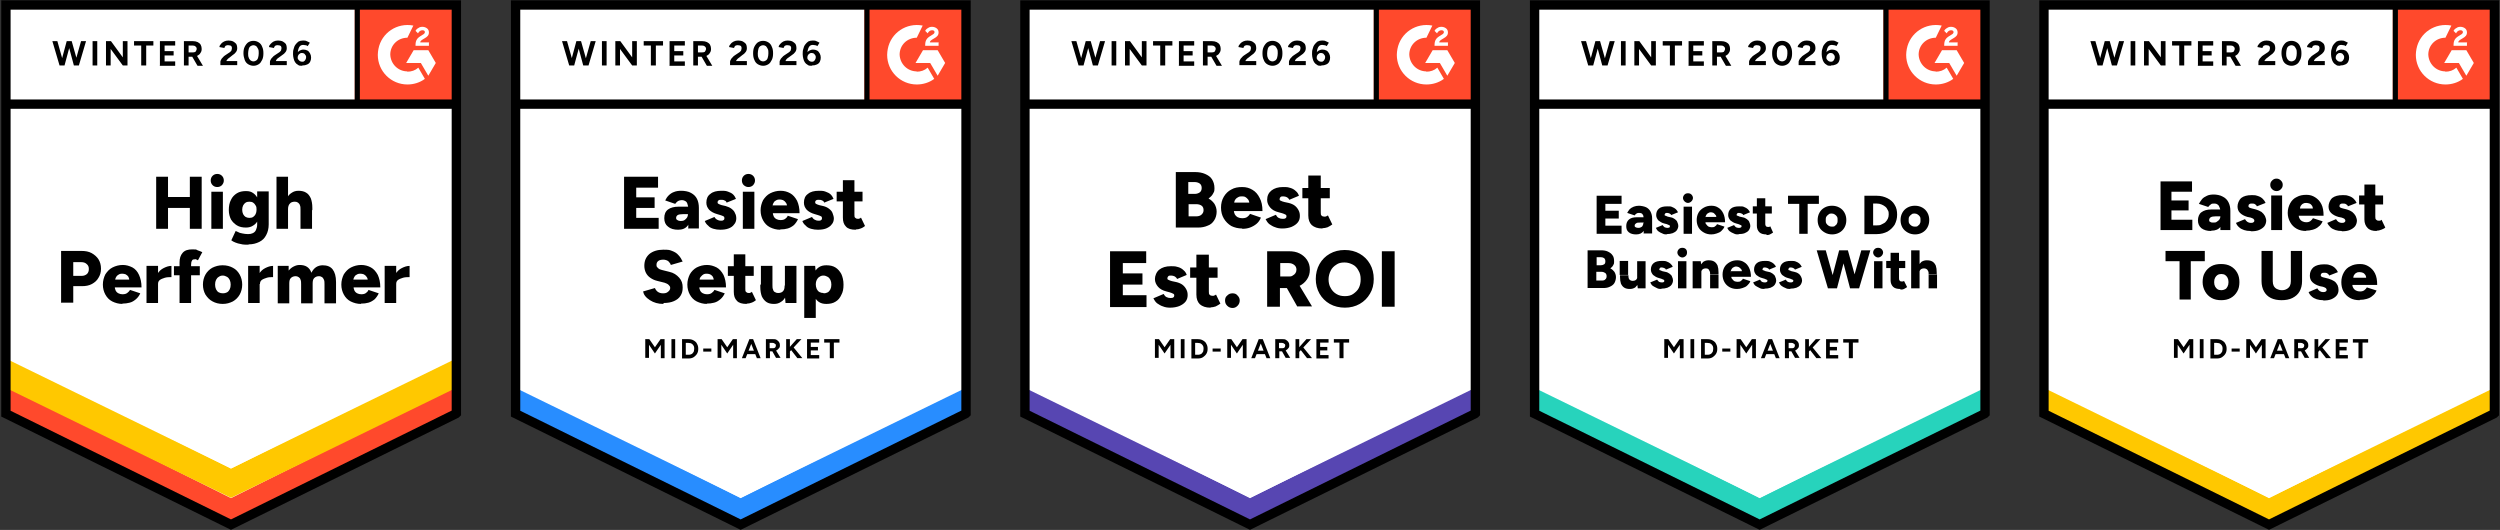 <svg xmlns="http://www.w3.org/2000/svg" xmlns:xlink="http://www.w3.org/1999/xlink" id="Layer_1" viewBox="0 0 802 170"><rect x="0" y="0" width="802" height="170" fill="#333333" stroke="none"/><defs><style>      .st0 {        fill: #27d3bc;      }      .st1 {        fill: #5746b2;      }      .st2 {        clip-path: url(#clippath-4);      }      .st3, .st4 {        fill: #fff;      }      .st4 {        fill-rule: evenodd;      }      .st5, .st6, .st7 {        fill: none;      }      .st8 {        clip-path: url(#clippath-1);      }      .st9 {        clip-path: url(#clippath-3);      }      .st10 {        fill: #ffc800;      }      .st11 {        fill: #288dff;      }      .st12 {        clip-path: url(#clippath-2);      }      .st13 {        fill: #ff492c;      }      .st6 {        stroke-width: 3px;      }      .st6, .st7 {        stroke: #000;      }      .st14 {        clip-path: url(#clippath);      }      .st7 {        stroke-width: 1.7px;      }    </style><clipPath id="clippath"><rect class="st5" x="277.3" y=".8" width="33.4" height="33.4"></rect></clipPath><clipPath id="clippath-1"><rect class="st5" x="113.8" y=".8" width="33.4" height="33.4"></rect></clipPath><clipPath id="clippath-2"><rect class="st5" x="440.7" y=".8" width="33.4" height="33.4"></rect></clipPath><clipPath id="clippath-3"><rect class="st5" x="604.2" y=".8" width="33.4" height="33.4"></rect></clipPath><clipPath id="clippath-4"><rect class="st5" x="767.6" y=".8" width="33.4" height="33.4"></rect></clipPath></defs><g><path class="st3" d="M164.5,133.2l73.1,36,73.1-36V.8h-146.2v132.4Z"></path><path class="st3" d="M164.5,133.2l73.1,36,73.1-36V.8h-146.2v132.4Z"></path><path d="M187.3,21l2.2-7.8h1.6l-2.3,7.8h-1.4ZM182.6,21l-2.3-7.8h1.6l2.2,7.8h-1.5ZM182.8,21l2.1-7.8h1.4l-2.1,7.8h-1.4ZM187.1,21l-2.1-7.8h1.4l2.2,7.8h-1.4ZM193.1,21v-7.8h1.5v7.8h-1.5ZM197.4,21v-7.8h1.6l3.8,5.2v-5.2h1.5v7.8h-1.5l-3.9-5.3v5.3h-1.5ZM208.8,21v-6.4h-2.3v-1.4h6.2v1.4h-2.3v6.4h-1.5ZM214.8,21v-7.8h4.9v1.4h-3.4v1.8h2.9v1.4h-2.9v1.9h3.4v1.4h-5ZM222.4,21v-7.8h2.9c.6,0,1,.1,1.5.3.4.2.8.5,1,.9.2.4.3.8.3,1.3s-.1.9-.4,1.3c-.2.4-.6.7-1,.9-.4.2-.9.3-1.5.3h-1.3v2.8h-1.5ZM226.7,21l-1.8-3.1,1.2-.8,2.4,4h-1.7ZM223.9,16.8h1.4c.2,0,.4,0,.6-.1.2,0,.3-.2.4-.4.1-.2.2-.4.2-.6,0-.3-.1-.6-.4-.8-.2-.2-.5-.3-.9-.3h-1.3v2.2ZM234.2,21v-1.1c0-.2,0-.4.2-.7.1-.3.3-.5.6-.8.2-.3.5-.5.8-.7l1.2-.8c.2-.1.3-.2.5-.4s.3-.3.3-.5c0-.2.1-.3.1-.5s0-.4-.1-.5c0-.2-.2-.3-.4-.4-.2,0-.4-.1-.7-.1s-.4,0-.6.1c-.2,0-.3.2-.4.3-.1.1-.2.3-.2.5l-1.6-.3c0-.4.2-.7.5-1,.2-.3.6-.6,1-.8.4-.2.9-.3,1.4-.3s1.1.1,1.5.3c.4.2.7.5,1,.8.2.4.3.8.3,1.3s-.1.9-.4,1.3c-.3.4-.6.7-1.1,1l-1,.8c-.2.1-.4.3-.6.5-.2.2-.3.4-.4.6h3.5v1.3h-5.4ZM244.8,21.1c-.6,0-1.2-.2-1.7-.5-.5-.3-.9-.8-1.1-1.4-.3-.6-.4-1.3-.4-2.1s.1-1.5.4-2.1.7-1.1,1.1-1.4c.5-.3,1-.5,1.7-.5s1.2.2,1.7.5c.5.3.9.8,1.1,1.4.3.6.4,1.3.4,2.1,0,.8-.1,1.5-.4,2.1-.3.6-.6,1.1-1.1,1.4-.5.3-1,.5-1.7.5ZM244.8,19.7c.3,0,.6-.1.9-.3.3-.2.5-.5.6-.9.1-.4.2-.8.2-1.4s0-1-.2-1.4-.4-.7-.6-.9c-.3-.2-.6-.3-.9-.3s-.6.1-.9.3c-.3.2-.5.5-.6.9-.1.4-.2.9-.2,1.4s0,1,.2,1.4c.1.4.4.7.6.9.3.2.6.3.9.3ZM250.1,21v-1.1c0-.2,0-.4.2-.7.1-.3.3-.5.6-.8.2-.3.5-.5.8-.7l1.2-.8c.2-.1.3-.2.5-.4.1-.1.3-.3.3-.5,0-.2.1-.3.1-.5s0-.4-.1-.5c0-.2-.2-.3-.4-.4-.2,0-.4-.1-.7-.1s-.4,0-.6.1c-.2,0-.3.2-.4.3-.1.1-.2.3-.2.5l-1.6-.3c0-.4.2-.7.5-1s.6-.6,1-.8c.4-.2.9-.3,1.4-.3s1.1.1,1.5.3c.4.2.7.5,1,.8.2.4.3.8.3,1.3s-.1.9-.4,1.3c-.3.4-.6.7-1.1,1l-1.1.8c-.2.1-.4.3-.6.5-.1.2-.3.4-.3.6h3.5v1.3h-5.4ZM260.4,21.1c-.5,0-1,0-1.3-.3-.4-.2-.7-.5-.9-.8-.2-.3-.4-.7-.5-1.2-.1-.4-.2-.9-.2-1.4s0-1.2.2-1.7c.1-.5.3-1,.6-1.4.3-.4.6-.7,1-1,.4-.2.9-.3,1.4-.3s.8,0,1.2.2.7.3,1,.5l-.7,1.1c-.2-.2-.5-.3-.7-.3-.3,0-.5-.1-.7-.1-.6,0-1,.2-1.3.7-.3.5-.5,1.3-.5,2.4l-.3-.2c.2-.4.4-.7.8-1,.4-.2.8-.4,1.3-.4s.9.1,1.3.3c.4.2.7.6.9,1,.2.4.3.8.3,1.3s-.1.9-.3,1.3c-.2.4-.5.7-1,.9-.4.2-.9.3-1.5.3ZM260.4,19.8c.3,0,.5,0,.7-.2.2-.1.3-.3.4-.5.1-.2.2-.4.2-.7s0-.5-.2-.7c-.1-.2-.3-.4-.4-.5-.2-.1-.4-.2-.7-.2-.2,0-.5,0-.7.2-.2.1-.4.3-.5.5-.1.2-.2.4-.2.7,0,.3,0,.5.2.7.1.2.3.3.5.5.2.1.4.2.7.2Z"></path><path d="M200.2,73.4v-16.7h10.9v3.5h-7v3.1h5.9v3.4h-5.9v3.2h7.2v3.5h-11ZM220.8,73.4v-2.6c0,0,0-3.4,0-3.4,0-.6,0-1.2-.2-1.7-.1-.5-.3-.9-.6-1.1s-.7-.4-1.3-.4c-.4,0-.8.1-1.2.3-.3.2-.6.5-.9.9l-3.2-1.1c.3-.6.6-1.1,1.1-1.6.5-.5,1.1-.9,1.7-1.1.7-.3,1.5-.4,2.4-.4s2.3.2,3.1.7c.9.5,1.5,1.1,1.9,1.9.4.8.6,1.8.6,2.9v6.6s-3.5,0-3.5,0ZM217.6,73.7c-1.4,0-2.5-.3-3.3-1-.8-.6-1.2-1.5-1.2-2.7,0-1.3.4-2.2,1.2-2.8.8-.6,2-.9,3.4-.9h3.3v2.4h-1.9c-.8,0-1.4.1-1.7.3s-.5.5-.5.9.1.5.4.7c.3.2.6.3,1.1.3s.9-.1,1.2-.3c.3-.2.6-.5.8-.8.2-.3.3-.7.3-1.1h.9c0,1.6-.3,2.8-1,3.7-.7.9-1.7,1.3-3.1,1.3ZM231.1,73.7c-.8,0-1.5-.1-2.2-.3-.7-.2-1.3-.5-1.7-1-.5-.4-.9-.9-1.1-1.5l3.1-1.3c.2.4.5.7.9.9.4.2.7.3,1.1.3s.7,0,.9-.2c.2-.1.3-.3.3-.6s-.1-.5-.3-.6c-.2-.1-.6-.3-1-.4l-1-.3c-1.1-.3-2-.8-2.6-1.4-.6-.7-.9-1.4-.9-2.3,0-1.2.4-2.2,1.3-2.8.8-.7,2-1,3.5-1s1.6.1,2.2.3c.6.2,1.2.5,1.6.9.4.4.7.9.9,1.4l-3,1.2c-.1-.3-.3-.6-.7-.7-.3-.2-.7-.2-1.1-.2s-.6,0-.8.2c-.2.1-.3.3-.3.6s.1.4.3.5c.2.1.6.3,1,.4l1.3.3c.7.2,1.4.5,1.9.9.5.4.9.8,1.1,1.4.3.5.4,1.1.4,1.7s-.2,1.4-.7,1.9c-.4.6-1,1-1.8,1.3-.8.3-1.7.4-2.7.4ZM238.3,73.4v-11.9h3.7v11.9h-3.7ZM240.1,60c-.6,0-1-.2-1.5-.6-.4-.4-.6-.9-.6-1.5s.2-1.1.6-1.5c.4-.4.9-.6,1.5-.6s1.1.2,1.5.6c.4.4.6.9.6,1.5s-.2,1-.6,1.5c-.4.4-.9.6-1.5.6ZM250.3,73.7c-1.2,0-2.3-.3-3.3-.8-1-.5-1.7-1.3-2.2-2.2-.5-.9-.8-2-.8-3.2,0-1.2.3-2.3.8-3.3.6-.9,1.3-1.7,2.3-2.2,1-.5,2.1-.8,3.3-.8s2.2.3,3.1.8c.9.5,1.6,1.3,2.2,2.4.5,1.1.8,2.4.8,4h-9l.4-.4c0,.5.1,1,.3,1.4s.5.7.9.9c.4.2.8.3,1.3.3.6,0,1.1-.1,1.5-.4.4-.3.7-.6.8-1l3.3,1.1c-.3.7-.8,1.4-1.3,1.9-.6.5-1.3.9-2,1.1-.7.2-1.5.3-2.4.3ZM247.9,66.4l-.4-.5h5.3l-.3.5c0-.6-.1-1-.4-1.4-.2-.3-.5-.6-.9-.8-.3-.1-.7-.2-1-.2s-.7,0-1.1.2c-.4.2-.7.4-.9.8-.2.3-.4.8-.4,1.4ZM262.4,73.7c-.8,0-1.5-.1-2.2-.3-.7-.2-1.3-.5-1.7-1-.5-.4-.9-.9-1.1-1.5l3.1-1.3c.2.4.5.7.9.9.4.2.7.3,1.1.3s.7,0,.9-.2c.2-.1.3-.3.3-.6,0-.3-.1-.5-.3-.6-.2-.1-.6-.3-1-.4l-1-.3c-1.1-.3-2-.8-2.6-1.4-.6-.7-.9-1.4-.9-2.3,0-1.2.4-2.2,1.3-2.8.8-.7,2-1,3.5-1s1.6.1,2.2.3,1.2.5,1.6.9c.4.4.7.9.9,1.4l-3,1.2c-.1-.3-.3-.6-.7-.7-.3-.2-.7-.2-1.1-.2s-.6,0-.8.2c-.2.1-.3.3-.3.6,0,.2.1.4.3.5s.6.3,1,.4l1.3.3c.8.2,1.4.5,1.9.9.5.4.9.8,1.1,1.4s.4,1.1.4,1.7-.2,1.4-.7,1.9c-.4.6-1.1,1-1.8,1.3-.8.3-1.7.4-2.7.4h0ZM274.5,73.7c-1.4,0-2.5-.3-3.1-1-.7-.7-1-1.6-1-2.9v-12h3.7v11.1c0,.5,0,.8.3,1,.2.2.4.3.8.3s.3,0,.5-.1c.2,0,.4-.2.5-.3l1.3,2.7c-.4.3-.8.6-1.4.8-.5.2-1,.3-1.5.3h0ZM268.4,64.6v-3.1h8.3v3.1h-8.3ZM212.8,97.5c-.8,0-1.6-.1-2.3-.3-.7-.2-1.4-.5-2-.9-.6-.4-1.1-.8-1.5-1.3-.4-.5-.6-1-.7-1.5l3.8-1.1c.2.5.5.9.9,1.2.4.3,1,.5,1.7.5.6,0,1.2-.1,1.6-.5.4-.3.7-.7.7-1.2s-.2-.7-.5-1c-.3-.3-.7-.5-1.3-.7l-2.4-.6c-.8-.2-1.5-.5-2.2-1-.6-.4-1.1-1-1.4-1.6-.3-.6-.5-1.4-.5-2.2,0-1.6.5-2.8,1.6-3.8,1.1-.9,2.6-1.4,4.5-1.4s2,.1,2.8.4c.8.3,1.5.7,2,1.3.6.6,1,1.3,1.4,2.1l-3.8,1.1c-.1-.4-.4-.8-.8-1.2-.4-.3-1-.5-1.6-.5s-1.2.1-1.6.4c-.4.3-.6.7-.6,1.3s.2.7.5,1c.3.3.7.5,1.2.6l2.4.6c1.4.3,2.4,1,3.2,1.9.8.9,1.1,1.9,1.1,3.1s-.2,1.9-.7,2.7c-.5.8-1.2,1.3-2.1,1.7-.9.4-2,.6-3.3.6h0ZM226.8,97.5c-1.2,0-2.3-.3-3.3-.8-1-.5-1.7-1.3-2.2-2.2-.5-.9-.8-2-.8-3.2s.3-2.3.8-3.3c.5-.9,1.3-1.7,2.2-2.2,1-.5,2.1-.8,3.3-.8,1.1,0,2.1.3,3.1.8.9.5,1.6,1.3,2.2,2.4.5,1.1.8,2.4.8,4h-9l.4-.4c0,.5.1,1,.3,1.4s.5.7.9.9c.4.2.8.3,1.3.3.6,0,1.1-.1,1.5-.4.4-.3.7-.6.9-1l3.3,1.1c-.3.7-.8,1.4-1.4,1.9-.6.5-1.2.9-2,1.1-.8.2-1.5.3-2.4.3ZM224.4,90.2l-.4-.5h5.3l-.3.5c0-.6-.1-1-.3-1.4-.2-.3-.5-.6-.9-.8-.3-.1-.7-.2-1-.2s-.7,0-1.1.2c-.3.2-.6.4-.9.8-.3.3-.4.8-.4,1.4ZM239.5,97.5c-1.4,0-2.5-.3-3.1-1-.7-.7-1-1.6-1-2.9v-12h3.7v11.1c0,.5,0,.8.3,1,.2.2.4.3.8.3s.3,0,.5-.1c.2,0,.4-.2.5-.3l1.3,2.7c-.4.3-.8.6-1.4.8-.5.2-1,.3-1.5.3ZM233.5,88.5v-3.1h8.3v3.1h-8.3ZM252,97.2l-.2-2.2v-9.7h3.7v11.9h-3.5ZM244.1,91.4v-6.1h3.7v6.1h-3.7ZM247.8,91.4c0,.6,0,1.1.2,1.5.1.4.3.7.6.8.3.2.6.3,1,.3.7,0,1.3-.2,1.6-.6.4-.4.5-1,.5-1.8h1.1c0,1.3-.2,2.3-.6,3.2-.4.9-.9,1.6-1.6,2-.7.5-1.4.7-2.3.7-1,0-1.8-.2-2.4-.6-.6-.4-1.1-1-1.5-1.8-.3-.8-.5-1.8-.5-3.1v-.7h3.7ZM258,102v-16.7h3.5l.2,2.2v14.5h-3.7ZM265.1,97.5c-1,0-1.8-.2-2.5-.7-.7-.5-1.2-1.2-1.5-2.2-.3-.9-.5-2-.5-3.3,0-1.3.2-2.4.5-3.4.3-.9.8-1.6,1.5-2.1.7-.5,1.5-.7,2.5-.7,1.1,0,2.1.2,2.9.7.8.5,1.4,1.2,1.9,2.1.4.9.7,2,.7,3.4s-.2,2.4-.7,3.3c-.4.9-1,1.7-1.9,2.2-.8.5-1.8.7-2.9.7ZM264.2,94.1c.5,0,.9-.1,1.3-.3.4-.2.7-.6.9-1,.2-.4.3-.9.3-1.5s-.1-1-.3-1.5c-.2-.4-.5-.8-.9-1-.4-.2-.8-.4-1.3-.4-.5,0-.9.1-1.3.4-.4.2-.7.6-.9,1-.2.4-.3.9-.3,1.4s.1,1,.3,1.5c.2.4.5.8.9,1,.4.2.8.3,1.3.3Z"></path><path d="M207,114.9v-6.1h1.3l1.8,2.6,1.8-2.6h1.3v6.1h-1.2v-4.3l-1.9,2.8-1.9-2.8v4.2h-1.2ZM215.4,114.9v-6.1h1.2v6.1h-1.2ZM218.8,114.9v-6.1h2c.6,0,1.2.1,1.7.4.5.3.9.6,1.1,1.1.3.5.4,1,.4,1.6s-.1,1.1-.4,1.6c-.3.5-.7.8-1.1,1.1-.5.3-1,.4-1.7.4h-2ZM220,113.8h.8c.3,0,.5,0,.8-.1.2-.1.5-.2.6-.4.2-.2.3-.4.4-.6,0-.2.1-.5.1-.8s0-.5-.1-.8c-.1-.2-.2-.4-.4-.6-.2-.2-.4-.3-.6-.4-.2,0-.5-.1-.8-.1h-.8v3.9ZM225.6,112.8v-1h2.6v1h-2.6ZM230.2,114.9v-6.1h1.3l1.8,2.6,1.8-2.6h1.3v6.1h-1.2v-4.3l-1.9,2.8-1.9-2.8v4.2h-1.2ZM242.8,114.9l-2.4-6.1h1.2l2.4,6.1h-1.3ZM238,114.9l2.4-6.1h1.2l-2.4,6.1h-1.3ZM239.1,113.6v-1.1h3.8v1.1h-3.8ZM245.7,114.9v-6.1h2.3c.4,0,.8,0,1.1.2.3.2.6.4.8.7.2.3.3.6.3,1s0,.7-.3,1c-.2.3-.5.5-.8.7-.3.2-.7.3-1.1.3h-1v2.2h-1.2ZM249,114.9l-1.4-2.5.9-.7,1.9,3.1h-1.4ZM246.9,111.7h1.1c.2,0,.3,0,.5-.1.1,0,.2-.2.3-.3,0-.1.1-.3.1-.4,0-.3,0-.5-.3-.6-.2-.2-.4-.3-.7-.3h-1v1.8ZM252.9,113.4v-1.5c-.1,0,2.7-3.1,2.7-3.1h1.5l-4.3,4.6ZM252.2,114.9v-6.1h1.2v6.1h-1.2ZM255.8,114.9l-2.4-3.1.9-.7,3.1,3.8h-1.5ZM258.9,114.9v-6.1h3.9v1.1h-2.7v1.4h2.3v1.1h-2.3v1.5h2.7v1.1h-3.9ZM266.2,114.9v-5h-1.8v-1.1h4.9v1.1h-1.8v5h-1.2Z"></path><path class="st13" d="M277.3.8h33.4v33.4h-33.4V.8Z"></path><g class="st14"><g><path class="st4" d="M301.2,13.6h-2.9c0-.4.4-.7.9-1l.5-.3c.9-.5,1.4-1,1.4-1.9,0-.5-.2-1-.6-1.3-.4-.3-.9-.5-1.5-.5-.5,0-.9.1-1.3.4-.4.2-.7.5-.9.9l.8.8c.3-.6.8-1,1.4-1s.8.3.8.6-.2.6-.8.9l-.3.2c-.7.4-1.2.8-1.5,1.3-.3.5-.4,1.1-.4,1.8v.2h4.3v-1.2h0ZM300.8,16.1h-4.7l-2.4,4.1h4.7l2.4,4.1,2.4-4.1-2.4-4.1Z"></path><path class="st4" d="M294.1,22.9c-3,0-5.4-2.4-5.5-5.4,0-3,2.4-5.4,5.5-5.4l1.9-3.9c-5.2-1-10.2,2.3-11.2,7.5-.1.6-.2,1.2-.2,1.9,0,5.3,4.3,9.5,9.5,9.5h0c2,0,4-.6,5.6-1.8l-2.1-3.6c-1,.9-2.2,1.3-3.6,1.3Z"></path><path class="st7" d="M278.1,1.8v31.6"></path></g></g><path class="st11" d="M164.5,133.5v-10.3l73.1,36.6,73.1-36.6v10.3l-73.1,35.7-73.1-35.7Z"></path><path class="st3" d="M164.5,124v-10.3l73.1,36.6,73.1-36.6v10.3l-73.1,35.7-73.1-35.7Z"></path><path class="st3" d="M164.5,114.6v-10.3l73.1,36.6,73.1-36.6v10.3l-73.1,35.7-73.1-35.7Z"></path><path class="st6" d="M309.8,132.7l-72.2,35.6-72.2-35.6V1.6h144.5s0,131,0,131ZM310,33.4h-144.5"></path></g><g><path class="st3" d="M1,133.2l73.1,36,73.1-36V.8H1s0,132.4,0,132.4Z"></path><path class="st3" d="M1,133.2l73.1,36,73.1-36V.8H1s0,132.4,0,132.4Z"></path><path d="M23.8,21l2.2-7.8h1.6l-2.3,7.8h-1.4ZM19.1,21l-2.3-7.8h1.6l2.2,7.8h-1.5ZM19.3,21l2.1-7.8h1.4l-2.1,7.8h-1.4ZM23.7,21l-2.1-7.8h1.4l2.2,7.8h-1.4ZM29.7,21v-7.8h1.5v7.8h-1.5ZM34,21v-7.8h1.6l3.8,5.2v-5.2h1.5v7.8h-1.5l-3.9-5.3v5.3h-1.5ZM45.3,21v-6.4h-2.3v-1.4h6.2v1.4h-2.3v6.4h-1.5ZM51.3,21v-7.8h4.9v1.4h-3.4v1.8h2.9v1.4h-2.9v1.9h3.4v1.4h-5ZM59,21v-7.8h2.9c.6,0,1,.1,1.5.3.4.2.8.5,1,.9.2.4.3.8.3,1.3s-.1.9-.4,1.3c-.2.4-.6.7-1,.9-.4.2-.9.3-1.5.3h-1.3v2.8h-1.5ZM63.3,21l-1.8-3.1,1.2-.8,2.4,4h-1.7ZM60.5,16.8h1.4c.2,0,.4,0,.6-.1.2,0,.3-.2.4-.4.1-.2.2-.4.2-.6,0-.3-.1-.6-.4-.8-.2-.2-.5-.3-.9-.3h-1.3v2.2ZM70.7,21v-1.1c0-.2,0-.4.2-.7.1-.3.3-.5.6-.8.2-.3.5-.5.8-.7l1.2-.8c.2-.1.3-.2.5-.4s.3-.3.3-.5c0-.2.1-.3.1-.5s0-.4-.1-.5c0-.2-.2-.3-.4-.4-.2,0-.4-.1-.7-.1s-.4,0-.6.1c-.2,0-.3.2-.4.3-.1.1-.2.3-.2.5l-1.6-.3c0-.4.2-.7.5-1,.2-.3.6-.6,1-.8.4-.2.9-.3,1.4-.3s1.1.1,1.5.3c.4.2.7.5,1,.8.2.4.3.8.3,1.3s-.1.9-.4,1.3c-.3.4-.6.7-1.1,1l-1,.8c-.2.1-.4.3-.6.5-.2.2-.3.4-.4.6h3.5v1.3h-5.4ZM81.3,21.1c-.6,0-1.2-.2-1.7-.5-.5-.3-.9-.8-1.1-1.4s-.4-1.3-.4-2.1.1-1.5.4-2.1c.3-.6.7-1.1,1.1-1.4.5-.3,1-.5,1.7-.5s1.2.2,1.7.5c.5.3.9.8,1.1,1.4.3.6.4,1.3.4,2.1,0,.8-.1,1.5-.4,2.1-.3.6-.6,1.1-1.1,1.4-.5.3-1,.5-1.7.5ZM81.3,19.7c.3,0,.6-.1.9-.3.3-.2.5-.5.6-.9.1-.4.2-.8.2-1.4s0-1-.2-1.4-.4-.7-.6-.9c-.3-.2-.6-.3-.9-.3s-.6.1-.9.3c-.3.2-.5.5-.6.9-.1.4-.2.9-.2,1.4s0,1,.2,1.4c.1.4.4.7.6.9.3.2.6.3.9.3ZM86.6,21v-1.1c0-.2,0-.4.2-.7.1-.3.3-.5.6-.8.2-.3.5-.5.8-.7l1.2-.8c.2-.1.3-.2.5-.4.1-.1.3-.3.3-.5,0-.2.1-.3.1-.5s0-.4-.1-.5c0-.2-.2-.3-.4-.4-.2,0-.4-.1-.7-.1s-.4,0-.6.1c-.2,0-.3.2-.4.3-.1.1-.2.3-.2.5l-1.6-.3c0-.4.2-.7.5-1s.6-.6,1-.8c.4-.2.9-.3,1.4-.3s1.1.1,1.5.3c.4.2.7.5,1,.8.2.4.3.8.3,1.3s-.1.9-.4,1.3c-.3.4-.6.7-1.1,1l-1.1.8c-.2.1-.4.3-.6.5-.1.2-.3.4-.3.6h3.5v1.3h-5.4ZM96.9,21.1c-.5,0-1,0-1.3-.3-.4-.2-.7-.5-.9-.8-.2-.3-.4-.7-.5-1.2-.1-.4-.2-.9-.2-1.4s0-1.2.2-1.7c.1-.5.3-1,.6-1.4.3-.4.6-.7,1-1,.4-.2.9-.3,1.4-.3s.8,0,1.2.2.7.3,1,.5l-.7,1.1c-.2-.2-.5-.3-.7-.3-.3,0-.5-.1-.7-.1-.6,0-1,.2-1.3.7-.3.5-.5,1.3-.5,2.4l-.3-.2c.2-.4.4-.7.8-1,.4-.2.8-.4,1.3-.4s.9.1,1.3.3c.4.2.7.6.9,1,.2.4.3.8.3,1.3s-.1.9-.3,1.3c-.2.4-.5.7-1,.9-.4.2-.9.3-1.5.3ZM96.9,19.8c.3,0,.5,0,.7-.2.2-.1.3-.3.4-.5.1-.2.2-.4.2-.7s0-.5-.2-.7c-.1-.2-.3-.4-.4-.5-.2-.1-.4-.2-.7-.2-.2,0-.5,0-.7.2-.2.1-.4.3-.5.5-.1.2-.2.4-.2.7,0,.3,0,.5.2.7.1.2.3.3.5.5.2.1.4.2.7.2Z"></path><path d="M60.9,73.4v-16.7h3.8v16.7s-3.8,0-3.8,0ZM50.1,73.4v-16.7h3.8v16.7h-3.8ZM52.9,66.7v-3.5h10.1v3.5h-10.1ZM67.8,73.4v-11.9h3.7v11.9h-3.7ZM69.7,60c-.6,0-1.1-.2-1.5-.6s-.6-.9-.6-1.5.2-1.1.6-1.5c.4-.4.9-.6,1.5-.6s1.1.2,1.5.6c.4.4.6.9.6,1.5,0,.6-.2,1-.6,1.5-.4.4-.9.6-1.5.6ZM79.8,78.5c-1,0-1.8,0-2.5-.2-.7-.1-1.3-.3-1.8-.5-.5-.2-.9-.4-1.3-.7l1.4-3,.9.4c.3.2.8.3,1.3.4s1.1.2,1.8.2,1-.1,1.5-.3c.4-.2.8-.5,1-1,.2-.5.4-1,.4-1.7v-10.7h3.7v10.6c0,1.3-.3,2.5-.8,3.4-.5,1-1.2,1.7-2.2,2.2-1,.5-2.1.8-3.5.8ZM78.9,73c-1.1,0-2.1-.2-2.9-.7-.8-.5-1.4-1.1-1.9-1.9-.4-.8-.7-1.8-.7-3s.2-2.4.7-3.3c.4-.9,1.1-1.6,1.9-2.1.8-.5,1.8-.7,2.9-.7s1.7.2,2.4.7c.7.5,1.2,1.2,1.6,2.1.4.9.6,2,.6,3.3s-.2,2.1-.6,3c-.4.8-.9,1.5-1.6,1.9-.7.5-1.5.7-2.4.7ZM80,69.9c.5,0,.9-.1,1.2-.3.3-.2.6-.5.8-.9.2-.4.3-.9.3-1.4s0-1-.3-1.4c-.2-.4-.5-.7-.8-.9s-.7-.3-1.2-.3-.9.1-1.2.3c-.3.2-.6.5-.8.9-.2.4-.3.9-.3,1.4,0,.5.1,1,.3,1.4.2.4.5.7.8.9.4.2.8.3,1.2.3ZM88.7,73.4v-16.7h3.7v16.7h-3.7ZM96.4,73.4v-6.1h3.7v6.1h-3.7ZM96.4,67.3c0-.6,0-1.1-.2-1.5-.1-.4-.4-.6-.6-.8-.3-.2-.6-.3-1-.3-.7,0-1.3.2-1.6.6-.4.4-.6,1-.6,1.8h-1.1c0-1.3.2-2.3.6-3.2.4-.9.9-1.6,1.6-2,.7-.5,1.4-.7,2.3-.7s1.8.2,2.4.6c.7.4,1.1,1,1.5,1.8.3.8.5,1.8.5,3.1v.7h-3.7ZM19.6,97.2v-16.7h6.6c1.2,0,2.3.2,3.2.7.9.5,1.7,1.2,2.2,2,.5.8.8,1.8.8,3s-.3,2.1-.8,2.9c-.5.9-1.2,1.5-2.1,2-.9.5-2,.7-3.2.7h-2.8v5.3h-3.8ZM23.5,88.5h2.7c.7,0,1.2-.2,1.7-.6.4-.4.6-.9.6-1.6s-.2-1.2-.7-1.6c-.4-.4-1-.6-1.7-.6h-2.6v4.4ZM39.3,97.5c-1.2,0-2.3-.3-3.3-.8-1-.5-1.7-1.3-2.2-2.2-.5-.9-.8-2-.8-3.2s.3-2.3.8-3.3c.6-.9,1.3-1.7,2.3-2.2,1-.5,2.1-.8,3.3-.8,1.1,0,2.1.3,3.1.8.9.5,1.6,1.3,2.1,2.4.5,1.1.8,2.4.8,4h-9l.4-.4c0,.5.1,1,.3,1.4s.5.7.9.9c.4.2.8.3,1.3.3.6,0,1.1-.1,1.5-.4.4-.3.7-.6.9-1l3.3,1.1c-.3.7-.8,1.4-1.4,1.9-.6.5-1.2.9-2,1.1-.8.2-1.5.3-2.4.3ZM36.9,90.2l-.4-.5h5.3l-.3.5c0-.6-.1-1-.3-1.4-.2-.3-.5-.6-.9-.8-.3-.1-.7-.2-1-.2s-.7,0-1.1.2c-.3.2-.7.4-.9.8-.2.3-.4.8-.4,1.4ZM49.7,91.1c0-1.3.3-2.4.8-3.2.5-.9,1.2-1.5,2-1.9.8-.4,1.6-.7,2.5-.7v3.6c-.7,0-1.4,0-2.1.2-.6.2-1.2.4-1.6.7-.4.3-.6.7-.6,1.3h-1ZM47,97.2v-11.9h3.7v11.9h-3.7ZM57.6,97.2v-13c0-1.3.3-2.3,1-3.1.7-.8,1.7-1.1,3.1-1.1s1.1,0,1.7.3c.6.2,1.1.4,1.5.6l-1.4,2.6c-.2-.1-.4-.2-.6-.3s-.4,0-.5,0c-.4,0-.7.1-.8.4-.2.3-.3.7-.3,1.3v12.3h-3.7ZM55.8,88.3v-2.9h8.3v2.9h-8.3ZM71.5,97.5c-1.3,0-2.4-.3-3.3-.8-1-.5-1.7-1.3-2.3-2.2-.5-.9-.8-2-.8-3.2s.3-2.3.8-3.2c.5-.9,1.3-1.7,2.2-2.2,1-.5,2.1-.8,3.3-.8,1.3,0,2.4.3,3.3.8,1,.5,1.7,1.3,2.2,2.2.5.9.8,2,.8,3.2,0,1.2-.3,2.3-.8,3.2-.5.9-1.3,1.7-2.2,2.2-1,.5-2,.8-3.3.8ZM71.5,94.1c.5,0,.9-.1,1.3-.3.4-.2.7-.6.9-1,.2-.4.3-.9.3-1.5s-.1-1-.3-1.5c-.2-.4-.5-.8-.9-1-.4-.2-.8-.4-1.3-.4-.5,0-.9.1-1.3.4-.4.2-.7.6-.9,1-.2.4-.3.9-.3,1.5s.1,1,.3,1.5c.2.4.5.8.9,1,.4.2.8.3,1.4.3ZM82.3,91.1c0-1.3.3-2.4.8-3.2.5-.9,1.2-1.5,2-1.9.8-.4,1.6-.7,2.5-.7v3.6c-.7,0-1.4,0-2,.2-.6.2-1.2.4-1.6.7-.4.3-.6.7-.6,1.3h-1ZM79.6,97.2v-11.9h3.7v11.9h-3.7ZM89.1,97.2v-11.9h3.5v1.5c.5-.6,1-1,1.6-1.3.6-.3,1.2-.5,1.9-.5,1,0,1.8.2,2.4.6.6.4,1.1,1,1.4,1.9.4-.8.9-1.4,1.5-1.8.6-.4,1.4-.6,2.1-.6,1.4,0,2.5.4,3.2,1.3.7.9,1.1,2.2,1.1,4.1v6.8h-3.7v-6.1c0-.6,0-1.1-.2-1.5s-.3-.6-.6-.8c-.3-.2-.6-.3-.9-.3-.7,0-1.2.2-1.6.6-.4.4-.5,1-.5,1.8v6.3h-3.7v-6.1c0-.6,0-1.1-.2-1.5-.1-.4-.3-.6-.6-.8-.3-.2-.6-.3-.9-.3-.7,0-1.2.2-1.6.6-.4.4-.5,1-.5,1.8v6.3h-3.7ZM115.8,97.5c-1.2,0-2.3-.3-3.3-.8-1-.5-1.7-1.3-2.2-2.2-.5-.9-.8-2-.8-3.2s.3-2.3.8-3.3c.6-.9,1.3-1.7,2.3-2.2,1-.5,2.1-.8,3.3-.8,1.1,0,2.2.3,3.1.8.9.5,1.6,1.3,2.2,2.4.5,1.1.8,2.4.8,4h-9l.4-.4c0,.5.1,1,.3,1.4s.5.7.9.9c.4.2.8.3,1.3.3.6,0,1.1-.1,1.5-.4.4-.3.7-.6.8-1l3.3,1.1c-.3.7-.8,1.4-1.3,1.9-.6.5-1.3.9-2,1.1-.7.2-1.5.3-2.4.3ZM113.4,90.2l-.4-.5h5.3l-.3.5c0-.6-.1-1-.4-1.4-.2-.3-.5-.6-.9-.8-.3-.1-.7-.2-1-.2s-.7,0-1.1.2c-.4.2-.7.4-.9.8-.2.3-.4.8-.4,1.4ZM126.1,91.1c0-1.3.3-2.4.8-3.2.5-.9,1.2-1.5,2-1.9.8-.4,1.6-.7,2.5-.7v3.6c-.7,0-1.4,0-2.1.2-.6.2-1.2.4-1.6.7-.4.3-.6.7-.6,1.3h-1ZM123.4,97.2v-11.9h3.7v11.9h-3.7Z"></path><path class="st13" d="M113.8.8h33.4v33.4h-33.4V.8Z"></path><g class="st8"><g><path class="st4" d="M137.7,13.6h-2.9c0-.4.4-.7.9-1l.5-.3c.9-.5,1.4-1,1.4-1.9,0-.5-.2-1-.6-1.3-.4-.3-.9-.5-1.5-.5-.5,0-.9.1-1.3.4-.4.2-.7.5-.9.9l.8.8c.3-.6.8-1,1.4-1s.8.3.8.6-.2.6-.8.9l-.3.2c-.7.4-1.2.8-1.5,1.3-.3.5-.4,1.1-.4,1.8v.2h4.3v-1.2h0ZM137.4,16.1h-4.7l-2.4,4.1h4.7l2.4,4.1,2.4-4.1-2.4-4.1Z"></path><path class="st4" d="M130.7,22.9c-3,0-5.4-2.4-5.5-5.4,0-3,2.4-5.4,5.5-5.4l1.9-3.9c-5.2-1-10.2,2.3-11.2,7.5-.1.6-.2,1.2-.2,1.9,0,5.3,4.3,9.5,9.5,9.5h0c2,0,4-.6,5.6-1.8l-2.1-3.6c-1,.9-2.2,1.3-3.6,1.3Z"></path><path class="st7" d="M114.6,1.8v31.6"></path></g></g><path class="st13" d="M1,133.5v-10.3l73.1,36.6,73.1-36.6v10.3l-73.1,35.7S1,133.5,1,133.5Z"></path><path class="st10" d="M1,124v-10.3l73.1,36.6,73.1-36.6v10.3l-73.1,35.7S1,124,1,124Z"></path><path class="st3" d="M1,114.6v-10.3l73.1,36.6,73.1-36.6v10.3l-73.1,35.7S1,114.6,1,114.6Z"></path><path class="st6" d="M146.3,132.7l-72.2,35.6L1.9,132.7V1.6h144.5s0,131,0,131ZM146.5,33.4H2"></path></g><g><path class="st3" d="M327.9,133.2l73.1,36,73.1-36V.8h-146.2s0,132.4,0,132.4Z"></path><path class="st3" d="M327.9,133.2l73.1,36,73.1-36V.8h-146.2s0,132.4,0,132.4Z"></path><path d="M350.7,21l2.2-7.8h1.6l-2.3,7.8h-1.4ZM346,21l-2.3-7.8h1.6l2.2,7.8h-1.5ZM346.2,21l2.1-7.8h1.4l-2.1,7.8h-1.4ZM350.6,21l-2.1-7.8h1.4l2.2,7.8h-1.4ZM356.6,21v-7.8h1.5v7.8h-1.5ZM360.9,21v-7.8h1.6l3.8,5.2v-5.2h1.5v7.8h-1.5l-3.9-5.3v5.3h-1.5ZM372.2,21v-6.4h-2.3v-1.4h6.2v1.4h-2.3v6.4h-1.5ZM378.2,21v-7.8h4.9v1.4h-3.4v1.8h2.9v1.4h-2.9v1.9h3.4v1.4h-5ZM385.9,21v-7.8h2.9c.6,0,1,.1,1.5.3.4.2.8.5,1,.9.2.4.3.8.3,1.3s-.1.9-.4,1.3c-.2.4-.6.7-1,.9-.4.2-.9.3-1.5.3h-1.3v2.8h-1.5ZM390.2,21l-1.8-3.1,1.2-.8,2.4,4h-1.7ZM387.4,16.8h1.4c.2,0,.4,0,.6-.1.2,0,.3-.2.4-.4.1-.2.2-.4.2-.6,0-.3-.1-.6-.4-.8-.2-.2-.5-.3-.9-.3h-1.3v2.2ZM397.6,21v-1.1c0-.2,0-.4.2-.7.1-.3.3-.5.6-.8.2-.3.5-.5.8-.7l1.2-.8c.2-.1.3-.2.5-.4s.3-.3.3-.5c0-.2.1-.3.1-.5s0-.4-.1-.5c0-.2-.2-.3-.4-.4-.2,0-.4-.1-.7-.1s-.4,0-.6.1c-.2,0-.3.2-.4.3-.1.1-.2.3-.2.5l-1.6-.3c0-.4.2-.7.5-1,.2-.3.6-.6,1-.8.4-.2.9-.3,1.4-.3s1.1.1,1.5.3c.4.2.7.5,1,.8.2.4.3.8.3,1.3s-.1.9-.4,1.3c-.3.4-.6.7-1.1,1l-1,.8c-.2.1-.4.3-.6.5-.2.2-.3.4-.4.6h3.5v1.3h-5.4ZM408.2,21.1c-.6,0-1.2-.2-1.7-.5-.5-.3-.9-.8-1.1-1.4-.3-.6-.4-1.3-.4-2.1s.1-1.5.4-2.1c.3-.6.7-1.1,1.1-1.4.5-.3,1-.5,1.7-.5s1.2.2,1.7.5c.5.3.9.8,1.1,1.4.3.6.4,1.3.4,2.1,0,.8-.1,1.5-.4,2.1-.3.6-.6,1.1-1.1,1.4-.5.3-1,.5-1.7.5ZM408.2,19.7c.3,0,.6-.1.9-.3.3-.2.5-.5.6-.9.1-.4.2-.8.2-1.4s0-1-.2-1.4-.4-.7-.6-.9c-.3-.2-.6-.3-.9-.3s-.6.1-.9.3c-.3.2-.5.5-.6.9-.1.4-.2.9-.2,1.4s0,1,.2,1.4c.1.4.4.7.6.9.3.2.6.3.9.3ZM413.5,21v-1.1c0-.2,0-.4.2-.7.1-.3.3-.5.6-.8.2-.3.5-.5.8-.7l1.2-.8c.2-.1.3-.2.5-.4.1-.1.3-.3.3-.5,0-.2.1-.3.1-.5s0-.4-.1-.5c0-.2-.2-.3-.4-.4-.2,0-.4-.1-.7-.1s-.4,0-.6.1c-.2,0-.3.2-.4.3-.1.1-.2.3-.2.5l-1.6-.3c0-.4.2-.7.5-1s.6-.6,1-.8c.4-.2.9-.3,1.4-.3s1.1.1,1.5.3c.4.2.7.5,1,.8.2.4.3.8.3,1.3s-.1.9-.4,1.3c-.3.4-.6.7-1.1,1l-1.1.8c-.2.1-.4.3-.6.5-.1.2-.3.4-.3.6h3.5v1.3h-5.4ZM423.8,21.1c-.5,0-1,0-1.3-.3-.4-.2-.7-.5-.9-.8-.2-.3-.4-.7-.5-1.2-.1-.4-.2-.9-.2-1.4s0-1.2.2-1.7c.1-.5.3-1,.6-1.4.3-.4.6-.7,1-1,.4-.2.9-.3,1.4-.3s.8,0,1.2.2.7.3,1,.5l-.7,1.1c-.2-.2-.5-.3-.7-.3-.3,0-.5-.1-.7-.1-.6,0-1,.2-1.3.7-.3.5-.5,1.3-.5,2.4l-.3-.2c.2-.4.4-.7.8-1,.4-.2.8-.4,1.3-.4s.9.1,1.3.3c.4.2.7.6.9,1,.2.4.3.8.3,1.3s-.1.9-.3,1.3c-.2.4-.5.7-1,.9-.4.2-.9.3-1.5.3ZM423.8,19.8c.3,0,.5,0,.7-.2.2-.1.3-.3.4-.5.1-.2.2-.4.2-.7s0-.5-.2-.7c-.1-.2-.3-.4-.4-.5-.2-.1-.4-.2-.7-.2-.2,0-.5,0-.7.2-.2.1-.4.3-.5.5-.1.2-.2.4-.2.7,0,.3,0,.5.2.7.1.2.3.3.5.5.2.1.4.2.7.2Z"></path><path d="M377.2,73v-17.8h6.2c1.2,0,2.3.2,3.2.6.9.4,1.7.9,2.2,1.7.5.8.8,1.7.8,2.9s-.2,1.2-.5,1.8c-.3.6-.8,1-1.4,1.5.8.4,1.4,1,1.9,1.7.4.7.7,1.5.7,2.5s-.3,2.1-.8,2.8c-.5.8-1.2,1.4-2.1,1.7-.9.4-1.9.6-3.1.6h-7.1ZM381.2,69.4h2.6c.7,0,1.3-.2,1.7-.6.4-.4.6-.8.6-1.4s-.2-1.1-.6-1.4c-.4-.3-1-.5-1.7-.5h-2.5v3.9ZM381.2,62.2h2.1c.6,0,1.2-.2,1.6-.5.4-.3.6-.8.6-1.4s-.2-1.1-.6-1.4c-.4-.3-1-.5-1.7-.5h-2v3.8ZM398.5,73.3c-1.3,0-2.5-.3-3.5-.8-1-.6-1.8-1.4-2.4-2.4-.6-1-.9-2.2-.9-3.5s.3-2.5.9-3.5c.6-1,1.4-1.8,2.4-2.3,1-.6,2.2-.8,3.5-.8s2.3.3,3.3.9c1,.6,1.7,1.4,2.3,2.6.6,1.1.9,2.5.9,4.2h-9.6l.4-.5c0,.6.1,1.1.3,1.5.2.4.6.8,1,1,.4.2.9.3,1.4.3.6,0,1.2-.1,1.6-.4.4-.3.7-.6.9-1l3.5,1.2c-.3.8-.8,1.5-1.4,2-.6.5-1.3.9-2.1,1.2-.8.3-1.7.4-2.5.4ZM395.9,65.5l-.4-.5h5.7l-.4.5c0-.6-.1-1.1-.4-1.5-.3-.4-.6-.6-.9-.8-.4-.2-.7-.2-1.1-.2s-.7,0-1.1.2c-.4.2-.7.4-1,.8-.3.4-.4.9-.4,1.5ZM411.4,73.3c-.8,0-1.6-.1-2.3-.4-.7-.2-1.3-.6-1.9-1-.5-.4-.9-1-1.2-1.6l3.3-1.4c.2.4.5.8.9,1s.8.3,1.2.3.8,0,1-.2c.2-.1.3-.3.3-.6s-.1-.5-.4-.6c-.2-.1-.6-.3-1-.4l-1.1-.3c-1.2-.3-2.1-.8-2.7-1.5-.6-.7-1-1.5-1-2.5,0-1.3.5-2.3,1.4-3,.9-.7,2.1-1.1,3.7-1.1s1.7.1,2.4.3c.7.2,1.3.6,1.7,1,.5.4.8.9,1,1.5l-3.1,1.3c-.1-.3-.4-.6-.7-.8-.4-.2-.8-.3-1.2-.3s-.7,0-.9.2c-.2.2-.3.4-.3.7s.1.4.4.5c.2.1.6.3,1.1.4l1.4.3c.8.2,1.5.5,2,.9.5.4.9.9,1.2,1.5.3.6.4,1.1.4,1.8,0,.8-.2,1.5-.7,2.1-.5.6-1.1,1-2,1.4-.8.3-1.8.5-2.9.5ZM424.2,73.3c-1.5,0-2.6-.4-3.4-1.1-.7-.7-1.1-1.7-1.1-3.1v-12.8h4v11.8c0,.5,0,.9.3,1.1.2.2.5.3.9.3s.3,0,.5-.1c.2,0,.4-.2.6-.3l1.4,2.9c-.4.3-.9.6-1.5.9-.6.2-1.1.3-1.6.3ZM417.8,63.6v-3.3h8.8v3.3h-8.8ZM356.1,98.4v-17.8h11.6v3.8h-7.5v3.3h6.3v3.6h-6.3v3.4h7.6v3.8h-11.7ZM375.4,98.7c-.8,0-1.6-.1-2.3-.4-.7-.2-1.3-.6-1.9-1-.5-.4-.9-1-1.2-1.6l3.3-1.4c.2.4.5.8.9,1,.4.2.8.3,1.2.3s.8,0,1-.2c.2-.1.3-.3.3-.6s-.1-.5-.4-.6c-.2-.1-.6-.3-1-.4l-1.1-.3c-1.2-.3-2.1-.8-2.7-1.5-.6-.7-1-1.5-1-2.5s.5-2.3,1.4-3c.9-.7,2.1-1.1,3.7-1.1s1.7.1,2.4.3c.7.2,1.3.6,1.7,1,.5.4.8.9,1,1.5l-3.1,1.3c-.1-.3-.4-.6-.7-.8-.4-.2-.8-.3-1.2-.3s-.7,0-.9.2c-.2.2-.3.4-.3.7s.1.4.4.5c.2.1.6.3,1.1.4l1.4.3c.8.2,1.5.5,2,.9.5.4.9.9,1.2,1.5s.4,1.1.4,1.8-.2,1.5-.7,2.1-1.1,1-2,1.4c-.8.3-1.8.5-2.9.5ZM388.3,98.7c-1.5,0-2.6-.4-3.4-1.1-.7-.7-1.1-1.7-1.1-3.1v-12.8h4v11.8c0,.5,0,.9.3,1.1.2.2.5.3.9.3s.3,0,.5-.1c.2,0,.4-.2.6-.3l1.4,2.9c-.4.3-.9.6-1.5.9-.6.2-1.1.3-1.6.3ZM381.8,89.1v-3.3h8.8v3.3h-8.8ZM395.4,98.8c-.6,0-1.2-.2-1.7-.7s-.7-1-.7-1.7.2-1.2.7-1.6c.5-.5,1-.7,1.7-.7s1.2.2,1.6.7c.5.5.7,1,.7,1.6s-.2,1.2-.7,1.7c-.5.5-1,.7-1.6.7ZM406.5,98.4v-17.8h7c1.3,0,2.4.2,3.4.7,1,.5,1.8,1.2,2.4,2.1.6.9.9,1.9.9,3.1s-.3,2.2-.9,3.1c-.6.9-1.4,1.6-2.4,2.1-1,.5-2.2.7-3.5.7h-2.8v6h-4.1ZM416.2,98.4l-4-7.1,3.1-2.3,5.6,9.3h-4.7ZM410.6,88.7h2.8c.5,0,.9,0,1.3-.3.4-.2.7-.5.9-.8.2-.3.3-.7.3-1.1,0-.6-.2-1.1-.7-1.5-.5-.4-1.1-.6-1.8-.6h-2.7v4.3ZM431.5,98.7c-1.8,0-3.5-.4-4.9-1.2-1.4-.8-2.5-1.9-3.3-3.3-.8-1.4-1.2-3-1.2-4.7s.4-3.4,1.2-4.8c.8-1.4,1.9-2.5,3.3-3.3,1.4-.8,3-1.2,4.8-1.2s3.4.4,4.8,1.2c1.4.8,2.5,1.9,3.3,3.3.8,1.4,1.2,3,1.2,4.8s-.4,3.4-1.2,4.7c-.8,1.4-1.9,2.5-3.3,3.3-1.4.8-3,1.2-4.8,1.2ZM431.5,95c1,0,1.9-.2,2.6-.7s1.4-1.1,1.8-1.9c.4-.8.6-1.7.6-2.8s-.2-2-.7-2.8c-.4-.8-1-1.5-1.8-1.9s-1.6-.7-2.7-.7-1.9.2-2.6.7c-.8.5-1.4,1.1-1.8,1.9-.4.8-.7,1.8-.7,2.8s.2,2,.7,2.8c.4.8,1.1,1.5,1.8,1.9.8.5,1.7.7,2.7.7h0ZM443.3,98.4v-17.8h4.1v17.8h-4.1Z"></path><path d="M370.5,114.9v-6.1h1.3l1.8,2.6,1.8-2.6h1.3v6.1h-1.2v-4.3l-1.9,2.8-1.9-2.8v4.2h-1.2ZM378.8,114.9v-6.1h1.2v6.1h-1.2ZM382.2,114.9v-6.1h2c.6,0,1.2.1,1.7.4.5.3.9.6,1.1,1.1.3.5.4,1,.4,1.6s-.1,1.1-.4,1.6c-.3.5-.7.8-1.1,1.1-.5.3-1,.4-1.7.4h-2ZM383.4,113.8h.8c.3,0,.5,0,.8-.1.2-.1.5-.2.6-.4.2-.2.3-.4.4-.6,0-.2.1-.5.1-.8s0-.5-.1-.8c-.1-.2-.2-.4-.4-.6-.2-.2-.4-.3-.6-.4-.2,0-.5-.1-.8-.1h-.8v3.9ZM389,112.8v-1h2.6v1h-2.6ZM393.7,114.9v-6.1h1.3l1.8,2.6,1.8-2.6h1.3v6.1h-1.2v-4.3l-1.9,2.8-1.9-2.8v4.2h-1.2ZM406.3,114.9l-2.4-6.1h1.2l2.4,6.1h-1.3ZM401.4,114.9l2.4-6.1h1.2l-2.4,6.1h-1.3ZM402.6,113.6v-1.1h3.8v1.1h-3.8ZM409.1,114.9v-6.1h2.3c.4,0,.8,0,1.1.2.3.2.6.4.8.7.2.3.3.6.3,1s0,.7-.3,1c-.2.3-.5.5-.8.7-.3.2-.7.3-1.1.3h-1v2.2h-1.2ZM412.5,114.9l-1.4-2.5.9-.7,1.9,3.1h-1.4ZM410.3,111.7h1.1c.2,0,.3,0,.5-.1.1,0,.2-.2.3-.3,0-.1.1-.3.1-.4,0-.3,0-.5-.3-.6-.2-.2-.4-.3-.7-.3h-1v1.8ZM416.4,113.4v-1.5c-.1,0,2.7-3.1,2.7-3.1h1.5l-4.3,4.6ZM415.6,114.9v-6.1h1.2v6.1h-1.2ZM419.3,114.9l-2.4-3.1.9-.7,3.1,3.8h-1.5ZM422.3,114.9v-6.1h3.9v1.1h-2.7v1.4h2.3v1.1h-2.3v1.5h2.7v1.1h-3.9ZM429.7,114.9v-5h-1.8v-1.1h4.9v1.1h-1.8v5h-1.2Z"></path><path class="st13" d="M440.7.8h33.4v33.4h-33.4V.8Z"></path><g class="st12"><g><path class="st4" d="M464.6,13.6h-2.9c0-.4.4-.7.9-1l.5-.3c.9-.5,1.4-1,1.4-1.9,0-.5-.2-1-.6-1.3-.4-.3-.9-.5-1.5-.5-.5,0-.9.1-1.3.4-.4.2-.7.5-.9.9l.8.8c.3-.6.8-1,1.4-1s.8.3.8.6-.2.6-.8.9l-.3.2c-.7.4-1.2.8-1.5,1.3-.3.5-.4,1.1-.4,1.8v.2h4.3v-1.2h0ZM464.3,16.1h-4.7l-2.4,4.1h4.7l2.4,4.1,2.4-4.1-2.4-4.1Z"></path><path class="st4" d="M457.6,22.9c-3,0-5.4-2.4-5.5-5.4,0-3,2.4-5.4,5.5-5.4l1.9-3.9c-5.2-1-10.2,2.3-11.2,7.5-.1.6-.2,1.2-.2,1.9,0,5.3,4.3,9.5,9.5,9.5h0c2,0,4-.6,5.6-1.8l-2.1-3.6c-1,.9-2.2,1.3-3.6,1.3Z"></path><path class="st7" d="M441.5,1.8v31.6"></path></g></g><path class="st1" d="M327.9,133.5v-10.3l73.1,36.6,73.1-36.6v10.3l-73.1,35.7s-73.1-35.7-73.1-35.7Z"></path><path class="st3" d="M327.9,124v-10.3l73.1,36.6,73.1-36.6v10.3l-73.1,35.7s-73.1-35.7-73.1-35.7Z"></path><path class="st3" d="M327.9,114.6v-10.3l73.1,36.6,73.1-36.6v10.3l-73.1,35.7s-73.1-35.7-73.1-35.7Z"></path><path class="st6" d="M473.2,132.7l-72.2,35.6-72.2-35.6V1.6h144.5s0,131,0,131ZM473.4,33.4h-144.5"></path></g><g><path class="st3" d="M491.4,133.2l73.1,36,73.1-36V.8h-146.2v132.4Z"></path><path class="st3" d="M491.4,133.2l73.1,36,73.1-36V.8h-146.2v132.4Z"></path><path d="M514.2,21l2.2-7.8h1.6l-2.3,7.8h-1.4ZM509.5,21l-2.3-7.8h1.6l2.2,7.8h-1.5ZM509.7,21l2.1-7.8h1.4l-2.1,7.8h-1.4ZM514,21l-2.1-7.8h1.4l2.2,7.8h-1.4ZM520,21v-7.8h1.5v7.8h-1.5ZM524.3,21v-7.8h1.6l3.8,5.2v-5.2h1.5v7.8h-1.5l-3.9-5.3v5.3h-1.5ZM535.7,21v-6.4h-2.3v-1.4h6.2v1.4h-2.3v6.4h-1.5ZM541.7,21v-7.8h4.9v1.4h-3.4v1.8h2.9v1.4h-2.9v1.9h3.4v1.4h-5ZM549.3,21v-7.8h2.9c.6,0,1,.1,1.5.3.4.2.8.5,1,.9.2.4.3.8.3,1.3s-.1.9-.4,1.3c-.2.4-.6.7-1,.9-.4.2-.9.3-1.5.3h-1.3v2.8h-1.5ZM553.6,21l-1.8-3.1,1.2-.8,2.4,4h-1.7ZM550.8,16.8h1.4c.2,0,.4,0,.6-.1.2,0,.3-.2.4-.4.1-.2.2-.4.2-.6,0-.3-.1-.6-.4-.8-.2-.2-.5-.3-.9-.3h-1.3v2.2ZM561.1,21v-1.1c0-.2,0-.4.2-.7.1-.3.3-.5.6-.8.2-.3.5-.5.8-.7l1.2-.8c.2-.1.3-.2.5-.4s.3-.3.3-.5c0-.2.1-.3.1-.5s0-.4-.1-.5c0-.2-.2-.3-.4-.4-.2,0-.4-.1-.7-.1s-.4,0-.6.1c-.2,0-.3.2-.4.3-.1.1-.2.3-.2.5l-1.6-.3c0-.4.2-.7.5-1,.2-.3.6-.6,1-.8.4-.2.9-.3,1.4-.3s1.1.1,1.5.3c.4.2.7.5,1,.8.2.4.3.8.3,1.3s-.1.9-.4,1.3c-.3.4-.6.7-1.1,1l-1,.8c-.2.1-.4.3-.6.5-.2.2-.3.4-.4.6h3.5v1.3h-5.4ZM571.7,21.1c-.6,0-1.2-.2-1.7-.5-.5-.3-.9-.8-1.1-1.4-.3-.6-.4-1.3-.4-2.1s.1-1.5.4-2.1c.3-.6.7-1.1,1.1-1.4.5-.3,1-.5,1.7-.5s1.2.2,1.7.5c.5.3.9.8,1.1,1.4.3.6.4,1.3.4,2.1,0,.8-.1,1.5-.4,2.1-.3.6-.6,1.1-1.1,1.4-.5.3-1,.5-1.7.5ZM571.7,19.7c.3,0,.6-.1.9-.3.3-.2.5-.5.6-.9.1-.4.2-.8.2-1.4s0-1-.2-1.4-.4-.7-.6-.9c-.3-.2-.6-.3-.9-.3s-.6.1-.9.3c-.3.2-.5.5-.6.9-.1.4-.2.9-.2,1.4s0,1,.2,1.4c.1.4.4.7.6.9.3.2.6.3.9.3ZM577,21v-1.1c0-.2,0-.4.2-.7.1-.3.3-.5.6-.8.2-.3.5-.5.8-.7l1.2-.8c.2-.1.3-.2.5-.4.1-.1.3-.3.3-.5,0-.2.1-.3.1-.5s0-.4-.1-.5c0-.2-.2-.3-.4-.4-.2,0-.4-.1-.7-.1s-.4,0-.6.1c-.2,0-.3.2-.4.3-.1.1-.2.3-.2.5l-1.6-.3c0-.4.2-.7.5-1s.6-.6,1-.8c.4-.2.9-.3,1.4-.3s1.1.1,1.5.3c.4.2.7.5,1,.8.2.4.3.8.3,1.3s-.1.9-.4,1.3c-.3.4-.6.7-1.1,1l-1.1.8c-.2.1-.4.3-.6.5-.1.2-.3.4-.3.6h3.5v1.3h-5.4ZM587.3,21.1c-.5,0-1,0-1.3-.3-.4-.2-.7-.5-.9-.8-.2-.3-.4-.7-.5-1.2-.1-.4-.2-.9-.2-1.4s0-1.2.2-1.7c.1-.5.3-1,.6-1.4.3-.4.6-.7,1-1,.4-.2.9-.3,1.4-.3s.8,0,1.2.2.7.3,1,.5l-.7,1.1c-.2-.2-.5-.3-.7-.3-.3,0-.5-.1-.7-.1-.6,0-1,.2-1.3.7-.3.5-.5,1.3-.5,2.4l-.3-.2c.2-.4.4-.7.8-1,.4-.2.8-.4,1.3-.4s.9.1,1.3.3c.4.2.7.6.9,1,.2.4.3.8.3,1.3s-.1.9-.3,1.3c-.2.4-.5.7-1,.9-.4.2-.9.3-1.5.3ZM587.3,19.8c.3,0,.5,0,.7-.2.2-.1.3-.3.4-.5.1-.2.2-.4.2-.7s0-.5-.2-.7c-.1-.2-.3-.4-.4-.5-.2-.1-.4-.2-.7-.2-.2,0-.5,0-.7.2-.2.1-.4.3-.5.5-.1.2-.2.4-.2.7,0,.3,0,.5.2.7.1.2.3.3.5.5.2.1.4.2.7.2Z"></path><path d="M512.2,75v-12.2h8v2.6h-5.2v2.2h4.3v2.5h-4.3v2.3h5.2v2.6h-8.1ZM527.3,75v-1.9c0,0,0-2.5,0-2.5,0-.5,0-.9-.1-1.2,0-.3-.2-.6-.4-.8-.2-.2-.5-.3-.9-.3-.3,0-.6,0-.9.2-.2.1-.5.4-.6.6l-2.4-.8c.2-.4.5-.8.8-1.2.3-.3.8-.6,1.3-.8.5-.2,1.1-.3,1.7-.3s1.7.2,2.3.5c.6.3,1.1.8,1.4,1.4.3.6.5,1.3.5,2.1v4.9s-2.6,0-2.6,0ZM524.9,75.2c-1,0-1.8-.2-2.4-.7-.6-.5-.8-1.1-.8-2s.3-1.6.9-2.1c.6-.5,1.4-.7,2.5-.7h2.4v1.7h-1.4c-.6,0-1,0-1.3.3-.3.2-.4.4-.4.7s.1.4.3.5c.2.1.5.2.8.2s.6,0,.9-.2c.3-.1.5-.3.6-.6.1-.2.2-.5.2-.8h.7c0,1.2-.2,2.1-.7,2.7-.5.6-1.2,1-2.3,1ZM534.9,75.2c-.6,0-1.1,0-1.6-.3-.5-.2-.9-.4-1.3-.7-.4-.3-.6-.7-.8-1.1l2.2-.9c.1.3.4.5.6.7.3.1.6.2.8.2s.5,0,.7-.1c.2-.1.2-.2.2-.4s0-.3-.3-.4c-.2-.1-.4-.2-.7-.3l-.8-.2c-.8-.2-1.4-.6-1.9-1-.4-.5-.7-1-.7-1.7,0-.9.3-1.6.9-2.1s1.5-.7,2.6-.7,1.2,0,1.6.2c.5.2.9.4,1.2.7.3.3.5.6.7,1l-2.2.9c0-.2-.3-.4-.5-.5-.2-.1-.5-.2-.8-.2s-.5,0-.6.2c-.1.1-.2.3-.2.4s0,.3.3.3c.2.1.4.2.7.3l.9.2c.6.1,1,.3,1.4.6s.7.6.8,1c.2.4.3.8.3,1.2s-.2,1-.5,1.4c-.3.4-.8.7-1.3.9-.6.2-1.2.3-2,.3ZM540.1,75v-8.7h2.7v8.7h-2.7ZM541.5,65.1c-.4,0-.8-.2-1.1-.5-.3-.3-.5-.7-.5-1.1s.2-.8.5-1.1c.3-.3.7-.4,1.1-.4s.8.1,1.1.4c.3.3.5.7.5,1.1s-.2.8-.5,1.1c-.3.3-.7.5-1.1.5ZM549,75.2c-.9,0-1.7-.2-2.4-.6-.7-.4-1.3-.9-1.7-1.6-.4-.7-.6-1.5-.6-2.4s.2-1.7.6-2.4c.4-.7,1-1.2,1.7-1.6.7-.4,1.5-.6,2.4-.6s1.6.2,2.2.6c.7.4,1.2,1,1.6,1.8.4.8.6,1.8.6,2.9h-6.6l.3-.3c0,.4,0,.8.3,1,.2.3.4.5.7.7.3.1.6.2,1,.2s.8,0,1.1-.3c.3-.2.5-.4.6-.7l2.4.8c-.2.6-.6,1-1,1.4-.4.4-.9.6-1.5.8-.6.2-1.1.3-1.7.3ZM547.2,69.9l-.3-.3h3.9l-.2.3c0-.4,0-.8-.3-1-.2-.3-.4-.4-.6-.6-.3-.1-.5-.2-.8-.2s-.5,0-.8.2c-.3.1-.5.3-.7.6-.2.3-.3.6-.3,1ZM557.8,75.2c-.6,0-1.1,0-1.6-.3-.5-.2-.9-.4-1.3-.7-.4-.3-.6-.7-.8-1.1l2.2-.9c.1.3.4.5.6.7.3.1.5.2.8.2s.5,0,.7-.1c.2-.1.3-.2.3-.4s0-.3-.3-.4-.4-.2-.7-.3l-.7-.2c-.8-.2-1.4-.6-1.9-1-.4-.5-.7-1-.7-1.7,0-.9.3-1.6.9-2.1.6-.5,1.5-.7,2.6-.7s1.2,0,1.6.2c.5.2.9.4,1.2.7s.5.6.7,1l-2.2.9c0-.2-.2-.4-.5-.5-.3-.1-.5-.2-.8-.2s-.5,0-.6.2c-.1.1-.2.3-.2.4s0,.3.3.3c.2.1.4.2.7.3l.9.2c.6.1,1,.3,1.4.6.4.3.7.6.8,1,.2.4.3.8.3,1.2s-.2,1-.5,1.4c-.3.4-.8.7-1.3.9s-1.2.3-2,.3ZM566.7,75.2c-1,0-1.8-.2-2.3-.7-.5-.5-.8-1.2-.8-2.1v-8.8h2.7v8.1c0,.3,0,.6.2.8.1.2.3.3.6.3s.2,0,.4,0c.1,0,.3-.1.4-.2l.9,2c-.3.2-.6.4-1,.6-.4.2-.8.2-1.1.2ZM562.3,68.5v-2.3h6.1v2.3h-6.1ZM577.2,75v-9.6h-3.6v-2.6h9.9v2.6h-3.6v9.6h-2.8ZM587.8,75.2c-.9,0-1.7-.2-2.4-.6-.7-.4-1.3-.9-1.7-1.6-.4-.7-.6-1.5-.6-2.4s.2-1.7.6-2.4c.4-.7.9-1.2,1.6-1.6.7-.4,1.5-.6,2.4-.6s1.7.2,2.4.6c.7.4,1.2.9,1.6,1.6.4.7.6,1.5.6,2.4,0,.9-.2,1.7-.6,2.4-.4.7-.9,1.2-1.6,1.6-.7.4-1.5.6-2.4.6ZM587.8,72.7c.3,0,.7,0,.9-.3.3-.2.5-.4.6-.7.2-.3.2-.7.2-1.1s0-.8-.2-1.1c-.2-.3-.4-.5-.7-.7-.3-.2-.6-.3-1-.3s-.7,0-1,.3c-.3.2-.5.4-.7.7-.2.3-.2.7-.2,1.1s0,.8.2,1.1c.2.3.4.5.7.7.3.2.6.3,1,.3ZM598.1,75v-12.2h4c1.3,0,2.4.3,3.4.8,1,.5,1.8,1.2,2.3,2.1.6.9.8,2,.8,3.2s-.3,2.2-.8,3.2c-.6.9-1.3,1.6-2.3,2.2-1,.5-2.1.8-3.4.8h-4ZM600.9,72.3h1.2c.5,0,1,0,1.5-.3s.9-.4,1.2-.7.6-.7.8-1.1c.2-.4.3-.9.3-1.4s0-1-.3-1.4c-.2-.4-.4-.8-.8-1.1s-.7-.5-1.2-.7c-.5-.2-.9-.3-1.5-.3h-1.2v6.9ZM614.4,75.2c-.9,0-1.7-.2-2.4-.6-.7-.4-1.3-.9-1.7-1.6-.4-.7-.6-1.5-.6-2.4s.2-1.7.6-2.4c.4-.7.9-1.2,1.6-1.6.7-.4,1.5-.6,2.4-.6s1.7.2,2.4.6c.7.4,1.2.9,1.6,1.6.4.7.6,1.5.6,2.4s-.2,1.7-.6,2.4c-.4.7-.9,1.2-1.6,1.6-.7.4-1.5.6-2.4.6ZM614.4,72.7c.3,0,.7,0,.9-.3.3-.2.5-.4.6-.7.2-.3.2-.7.2-1.1s0-.8-.2-1.1c-.2-.3-.4-.5-.7-.7-.3-.2-.6-.3-1-.3s-.7,0-1,.3c-.3.2-.5.4-.7.7-.2.3-.2.7-.2,1.1s0,.8.2,1.1c.2.3.4.5.7.7.3.2.6.3,1,.3ZM509.3,92.5v-12.2h4.3c.8,0,1.6.1,2.2.4.6.3,1.1.6,1.5,1.2.4.5.5,1.2.5,2s-.1.8-.3,1.2c-.2.4-.5.7-.9,1,.6.3,1,.7,1.3,1.1.3.5.5,1.1.5,1.7s-.2,1.4-.5,1.9c-.3.5-.8.9-1.5,1.2-.6.3-1.3.4-2.2.4h-4.9ZM512.1,90h1.8c.5,0,.9-.1,1.1-.4.3-.2.4-.6.4-1s-.1-.7-.4-1c-.3-.2-.7-.4-1.2-.4h-1.7v2.7ZM512.1,85.1h1.4c.4,0,.8-.1,1.1-.3.3-.2.4-.5.4-1,0-.4-.1-.7-.4-1-.3-.2-.7-.3-1.1-.3h-1.3v2.6ZM525.4,92.5l-.2-1.6v-7.1h2.7v8.7h-2.6ZM519.6,88.2v-4.5h2.7v4.5h-2.7ZM522.4,88.2c0,.5,0,.8.1,1.1.1.3.3.5.5.6.2.1.4.2.7.2.5,0,.9-.1,1.2-.4s.4-.7.4-1.4h.8c0,.9-.1,1.7-.4,2.4-.3.6-.7,1.1-1.1,1.5-.5.3-1,.5-1.7.5s-1.3-.1-1.8-.4-.8-.7-1.1-1.3c-.2-.6-.3-1.3-.3-2.2v-.5h2.7ZM533.1,92.7c-.6,0-1.1,0-1.6-.3s-.9-.4-1.3-.7c-.4-.3-.6-.7-.8-1.1l2.2-.9c.2.3.4.5.6.7.3.1.5.2.8.2s.5,0,.7-.1c.2-.1.2-.2.2-.4,0-.2,0-.3-.3-.4-.2-.1-.4-.2-.7-.3l-.7-.2c-.8-.2-1.4-.6-1.9-1-.4-.5-.7-1-.7-1.7,0-.9.3-1.6.9-2.1s1.5-.7,2.6-.7c.6,0,1.2,0,1.6.2.5.2.9.4,1.2.7.3.3.6.6.7,1l-2.2.9c0-.2-.2-.4-.5-.5-.3-.1-.5-.2-.8-.2s-.5,0-.6.2c-.1.1-.2.3-.2.4,0,.1,0,.3.3.3.2.1.4.2.7.3l.9.2c.6.1,1,.3,1.4.6s.7.6.8,1c.2.4.3.8.3,1.2s-.2,1-.5,1.4c-.3.4-.8.7-1.3.9-.6.2-1.2.3-2,.3ZM538.3,92.5v-8.7h2.7v8.7h-2.7ZM539.7,82.6c-.4,0-.8-.2-1.1-.5-.3-.3-.5-.7-.5-1.1s.2-.8.5-1.1c.3-.3.7-.4,1.1-.4s.8.1,1.1.4c.3.3.4.7.4,1.1,0,.4-.1.8-.4,1.1-.3.3-.7.5-1.1.5ZM543,92.5v-8.7h2.6l.2,1.6v7.1h-2.7ZM548.6,92.5v-4.5h2.7v4.5h-2.7ZM548.6,88c0-.5,0-.8-.2-1.1-.1-.3-.3-.5-.4-.6s-.4-.2-.7-.2c-.5,0-.9.1-1.2.4-.3.3-.4.8-.4,1.4h-.8c0-.9.1-1.7.4-2.4.3-.6.7-1.1,1.1-1.5.5-.3,1-.5,1.7-.5.7,0,1.3.1,1.8.4s.8.7,1.1,1.3c.2.6.3,1.3.3,2.2v.5h-2.7ZM557.2,92.7c-.9,0-1.7-.2-2.4-.6-.7-.4-1.2-.9-1.6-1.6-.4-.7-.6-1.5-.6-2.4s.2-1.7.6-2.4,1-1.2,1.7-1.6c.7-.4,1.5-.6,2.4-.6s1.6.2,2.2.6c.7.4,1.2,1,1.6,1.8.4.8.6,1.8.6,2.9h-6.6l.3-.3c0,.4,0,.8.3,1,.2.3.4.5.7.7.3.1.6.2,1,.2s.8,0,1.1-.3c.3-.2.5-.4.6-.7l2.4.8c-.2.6-.6,1-1,1.4-.4.4-.9.6-1.5.8-.6.2-1.1.3-1.7.3ZM555.4,87.3l-.3-.3h3.9l-.2.3c0-.4,0-.8-.3-1-.2-.3-.4-.4-.7-.6-.3-.1-.5-.2-.8-.2s-.5,0-.8.2c-.3.1-.5.3-.7.6-.2.3-.3.6-.3,1ZM566.1,92.7c-.6,0-1.1,0-1.6-.3s-.9-.4-1.3-.7c-.4-.3-.6-.7-.8-1.1l2.2-.9c.2.3.4.5.6.7.3.1.5.2.8.2s.5,0,.7-.1c.2-.1.3-.2.3-.4s0-.3-.3-.4c-.2-.1-.4-.2-.7-.3l-.7-.2c-.8-.2-1.4-.6-1.9-1-.4-.5-.7-1-.7-1.7,0-.9.3-1.6.9-2.1.6-.5,1.5-.7,2.6-.7.6,0,1.2,0,1.6.2.5.2.9.4,1.2.7.3.3.6.6.7,1l-2.2.9c0-.2-.2-.4-.5-.5-.3-.1-.5-.2-.8-.2s-.5,0-.6.2c-.1.1-.2.3-.2.4s0,.3.3.3c.2.1.4.2.7.3l.9.2c.6.1,1,.3,1.4.6.4.3.7.6.8,1,.2.4.3.8.3,1.2s-.2,1-.5,1.4c-.3.4-.8.7-1.3.9-.6.2-1.2.3-2,.3ZM574.4,92.7c-.6,0-1.1,0-1.6-.3-.5-.2-.9-.4-1.3-.7-.4-.3-.6-.7-.8-1.1l2.2-.9c.1.3.4.5.6.7.3.1.5.2.8.2s.5,0,.7-.1c.2-.1.3-.2.3-.4s0-.3-.3-.4c-.2-.1-.4-.2-.7-.3l-.7-.2c-.8-.2-1.4-.6-1.9-1-.4-.5-.7-1-.7-1.7,0-.9.3-1.6.9-2.1.6-.5,1.5-.7,2.6-.7.6,0,1.2,0,1.6.2.5.2.9.4,1.2.7.3.3.5.6.7,1l-2.2.9c0-.2-.3-.4-.5-.5-.2-.1-.5-.2-.8-.2s-.5,0-.6.2c-.1.1-.2.3-.2.4s0,.3.3.3c.2.1.4.2.7.3l.9.2c.5.1,1,.3,1.4.6.4.3.6.6.8,1,.2.4.3.8.3,1.2s-.2,1-.5,1.4c-.3.4-.8.7-1.3.9-.6.2-1.2.3-2,.3ZM593.7,92.5l3.4-12.2h2.9l-3.6,12.2h-2.7ZM586.4,92.5l-3.6-12.2h2.9l3.4,12.2h-2.7ZM586.8,92.5l3.2-12.2h2.5l-3.2,12.2h-2.5ZM593.5,92.5l-3.2-12.2h2.5l3.4,12.2h-2.7ZM601.2,92.5v-8.7h2.7v8.7h-2.7ZM602.5,82.6c-.4,0-.8-.2-1.1-.5-.3-.3-.5-.7-.5-1.1s.2-.8.5-1.1c.3-.3.7-.4,1.1-.4s.8.1,1.1.4c.3.3.5.7.5,1.1s-.2.8-.5,1.1c-.3.3-.7.5-1.1.5ZM609.6,92.7c-1,0-1.8-.2-2.3-.7-.5-.5-.8-1.2-.8-2.1v-8.8h2.7v8.1c0,.3,0,.6.2.8.1.2.3.3.6.3s.2,0,.4,0,.3-.1.4-.2l1,2c-.3.2-.6.4-1,.6-.4.2-.8.2-1.1.2ZM605.1,86v-2.3h6.1v2.3h-6.1ZM613.1,92.5v-12.2h2.7v12.2h-2.7ZM618.7,92.5v-4.5h2.7v4.5h-2.7ZM618.7,88c0-.5,0-.8-.2-1.1-.1-.3-.3-.5-.5-.6-.2-.1-.4-.2-.7-.2-.5,0-.9.1-1.2.4-.3.3-.4.8-.4,1.4h-.8c0-.9.1-1.7.4-2.4.3-.6.7-1.1,1.1-1.5.5-.3,1-.5,1.7-.5.7,0,1.3.1,1.8.4.5.3.8.7,1.1,1.3.2.6.3,1.3.3,2.2v.5h-2.7Z"></path><path d="M533.9,114.9v-6.1h1.3l1.8,2.6,1.8-2.6h1.3v6.1h-1.2v-4.3l-1.9,2.8-1.9-2.8v4.2h-1.2ZM542.3,114.9v-6.1h1.2v6.1h-1.2ZM545.7,114.9v-6.1h2c.6,0,1.2.1,1.7.4.5.3.9.6,1.1,1.1.3.5.4,1,.4,1.6s-.1,1.1-.4,1.6c-.3.5-.7.8-1.1,1.1-.5.3-1,.4-1.7.4h-2ZM546.9,113.8h.8c.3,0,.5,0,.8-.1.2-.1.5-.2.6-.4.2-.2.3-.4.4-.6,0-.2.1-.5.1-.8s0-.5-.1-.8c-.1-.2-.2-.4-.4-.6-.2-.2-.4-.3-.6-.4-.2,0-.5-.1-.8-.1h-.8v3.9ZM552.5,112.8v-1h2.6v1h-2.6ZM557.1,114.9v-6.1h1.3l1.8,2.6,1.8-2.6h1.3v6.1h-1.2v-4.3l-1.9,2.8-1.9-2.8v4.2h-1.2ZM569.7,114.9l-2.4-6.1h1.2l2.4,6.1h-1.3ZM564.9,114.9l2.4-6.1h1.2l-2.4,6.1h-1.3ZM566,113.6v-1.1h3.8v1.1h-3.8ZM572.6,114.9v-6.1h2.3c.4,0,.8,0,1.1.2.3.2.6.4.8.7.2.3.3.6.3,1s0,.7-.3,1c-.2.3-.5.5-.8.7-.3.2-.7.3-1.1.3h-1v2.2h-1.2ZM575.9,114.9l-1.4-2.5.9-.7,1.9,3.1h-1.4ZM573.8,111.7h1.1c.2,0,.3,0,.5-.1.1,0,.2-.2.3-.3,0-.1.1-.3.1-.4,0-.3,0-.5-.3-.6-.2-.2-.4-.3-.7-.3h-1v1.8ZM579.8,113.4v-1.5c-.1,0,2.7-3.1,2.7-3.1h1.5l-4.3,4.6ZM579.1,114.9v-6.1h1.2v6.1h-1.2ZM582.7,114.9l-2.4-3.1.9-.7,3.1,3.8h-1.5ZM585.8,114.9v-6.1h3.9v1.1h-2.7v1.4h2.3v1.1h-2.3v1.5h2.7v1.1h-3.9ZM593.1,114.9v-5h-1.8v-1.1h4.9v1.1h-1.8v5h-1.2Z"></path><path class="st13" d="M604.2.8h33.4v33.4h-33.4V.8Z"></path><g class="st9"><g><path class="st4" d="M628.1,13.6h-2.9c0-.4.4-.7.9-1l.5-.3c.9-.5,1.4-1,1.4-1.9,0-.5-.2-1-.6-1.3-.4-.3-.9-.5-1.5-.5-.5,0-.9.1-1.3.4-.4.2-.7.5-.9.9l.8.8c.3-.6.8-1,1.4-1s.8.3.8.6-.2.6-.8.9l-.3.2c-.7.4-1.2.8-1.5,1.3-.3.5-.4,1.1-.4,1.8v.2h4.3v-1.2h0ZM627.7,16.1h-4.7l-2.4,4.1h4.7l2.4,4.1,2.4-4.1-2.4-4.1Z"></path><path class="st4" d="M621,22.9c-3,0-5.4-2.4-5.5-5.4,0-3,2.4-5.4,5.5-5.4l1.9-3.9c-5.2-1-10.2,2.3-11.2,7.5-.1.6-.2,1.2-.2,1.9,0,5.3,4.3,9.5,9.5,9.5h0c2,0,4-.6,5.6-1.8l-2.1-3.6c-1,.9-2.2,1.3-3.6,1.3Z"></path><path class="st7" d="M605,1.8v31.6"></path></g></g><path class="st0" d="M491.4,133.5v-10.3l73.1,36.6,73.1-36.6v10.3l-73.1,35.7-73.1-35.7Z"></path><path class="st3" d="M491.4,124v-10.3l73.1,36.6,73.1-36.6v10.3l-73.1,35.7-73.1-35.7Z"></path><path class="st3" d="M491.4,114.6v-10.3l73.1,36.6,73.1-36.6v10.3l-73.1,35.7-73.1-35.7Z"></path><path class="st6" d="M636.7,132.7l-72.2,35.6-72.2-35.6V1.6h144.5v131ZM636.9,33.4h-144.5"></path></g><g><path class="st3" d="M654.8,133.2l73.1,36,73.1-36V.8h-146.2v132.4Z"></path><path class="st3" d="M654.8,133.2l73.1,36,73.1-36V.8h-146.2v132.4Z"></path><path d="M677.6,21l2.2-7.8h1.6l-2.3,7.8h-1.4ZM672.9,21l-2.3-7.8h1.6l2.2,7.8h-1.5ZM673.1,21l2.1-7.8h1.4l-2.1,7.8h-1.4ZM677.5,21l-2.1-7.8h1.4l2.2,7.8h-1.4ZM683.5,21v-7.8h1.5v7.8h-1.5ZM687.8,21v-7.8h1.6l3.8,5.2v-5.2h1.5v7.8h-1.5l-3.9-5.3v5.3h-1.5ZM699.1,21v-6.4h-2.3v-1.4h6.2v1.4h-2.3v6.4h-1.5ZM705.1,21v-7.8h4.9v1.4h-3.4v1.8h2.9v1.4h-2.9v1.9h3.4v1.4h-5ZM712.8,21v-7.8h2.9c.6,0,1,.1,1.5.3.4.2.8.5,1,.9.2.4.3.8.3,1.3s-.1.9-.4,1.3c-.2.4-.6.7-1,.9-.4.2-.9.3-1.5.3h-1.3v2.8h-1.5ZM717.1,21l-1.8-3.1,1.2-.8,2.4,4h-1.7ZM714.3,16.8h1.4c.2,0,.4,0,.6-.1.2,0,.3-.2.4-.4.1-.2.2-.4.2-.6,0-.3-.1-.6-.4-.8-.2-.2-.5-.3-.9-.3h-1.3v2.2ZM724.5,21v-1.1c0-.2,0-.4.2-.7.1-.3.3-.5.6-.8.2-.3.5-.5.8-.7l1.2-.8c.2-.1.3-.2.5-.4s.3-.3.3-.5c0-.2.1-.3.1-.5s0-.4-.1-.5c0-.2-.2-.3-.4-.4-.2,0-.4-.1-.7-.1s-.4,0-.6.1c-.2,0-.3.2-.4.3-.1.1-.2.3-.2.5l-1.6-.3c0-.4.2-.7.5-1,.2-.3.6-.6,1-.8.4-.2.9-.3,1.4-.3s1.1.1,1.5.3c.4.2.7.5,1,.8.2.4.3.8.3,1.3s-.1.9-.4,1.3c-.3.4-.6.7-1.1,1l-1,.8c-.2.1-.4.3-.6.5-.2.2-.3.4-.4.6h3.5v1.3h-5.4ZM735.1,21.1c-.6,0-1.2-.2-1.7-.5-.5-.3-.9-.8-1.1-1.4s-.4-1.3-.4-2.1.1-1.5.4-2.1.7-1.1,1.1-1.4c.5-.3,1-.5,1.7-.5s1.2.2,1.7.5c.5.3.9.8,1.1,1.4.3.6.4,1.3.4,2.1,0,.8-.1,1.5-.4,2.1-.3.6-.6,1.1-1.1,1.4-.5.3-1,.5-1.7.5ZM735.1,19.7c.3,0,.6-.1.9-.3.3-.2.5-.5.6-.9.1-.4.2-.8.2-1.4s0-1-.2-1.4-.4-.7-.6-.9c-.3-.2-.6-.3-.9-.3s-.6.1-.9.3c-.3.2-.5.5-.6.9-.1.4-.2.9-.2,1.4s0,1,.2,1.4c.1.4.4.7.6.9.3.2.6.3.9.3ZM740.4,21v-1.1c0-.2,0-.4.2-.7.1-.3.3-.5.6-.8.2-.3.5-.5.8-.7l1.2-.8c.2-.1.3-.2.5-.4.1-.1.3-.3.3-.5,0-.2.1-.3.1-.5s0-.4-.1-.5c0-.2-.2-.3-.4-.4-.2,0-.4-.1-.7-.1s-.4,0-.6.1c-.2,0-.3.2-.4.3-.1.1-.2.3-.2.5l-1.6-.3c0-.4.2-.7.5-1s.6-.6,1-.8c.4-.2.9-.3,1.4-.3s1.1.1,1.5.3c.4.2.7.5,1,.8.2.4.3.8.3,1.3s-.1.9-.4,1.3c-.3.4-.6.7-1.1,1l-1.1.8c-.2.1-.4.3-.6.5-.1.2-.3.4-.3.6h3.5v1.3h-5.4ZM750.7,21.1c-.5,0-1,0-1.3-.3-.4-.2-.7-.5-.9-.8-.2-.3-.4-.7-.5-1.2-.1-.4-.2-.9-.2-1.4s0-1.2.2-1.7c.1-.5.3-1,.6-1.4.3-.4.6-.7,1-1,.4-.2.9-.3,1.4-.3s.8,0,1.2.2.7.3,1,.5l-.7,1.1c-.2-.2-.5-.3-.7-.3-.3,0-.5-.1-.7-.1-.6,0-1,.2-1.3.7-.3.5-.5,1.3-.5,2.4l-.3-.2c.2-.4.4-.7.8-1,.4-.2.8-.4,1.3-.4s.9.1,1.3.3c.4.2.7.6.9,1,.2.4.3.8.3,1.3s-.1.9-.3,1.3c-.2.4-.5.7-1,.9-.4.2-.9.3-1.5.3ZM750.7,19.8c.3,0,.5,0,.7-.2.2-.1.3-.3.4-.5.1-.2.2-.4.2-.7s0-.5-.2-.7c-.1-.2-.3-.4-.4-.5-.2-.1-.4-.2-.7-.2-.2,0-.5,0-.7.2-.2.1-.4.3-.5.5-.1.2-.2.4-.2.7,0,.3,0,.5.2.7.1.2.3.3.5.5.2.1.4.2.7.2Z"></path><path d="M693.1,73.8v-15.6h10.1v3.3h-6.6v2.8h5.5v3.2h-5.5v3h6.7v3.3h-10.2ZM712.3,73.8v-2.4c0,0,0-3.1,0-3.1,0-.6,0-1.1-.2-1.6s-.3-.8-.6-1c-.3-.3-.7-.4-1.2-.4s-.8,0-1.1.3c-.3.2-.6.5-.8.8l-3-1c.3-.5.6-1,1-1.5s1-.8,1.6-1.1c.6-.3,1.4-.4,2.2-.4s2.1.2,2.9.7c.8.4,1.4,1,1.8,1.8.4.8.6,1.7.6,2.7v6.2h-3.3ZM709.3,74.1c-1.3,0-2.3-.3-3.1-.9-.7-.6-1.1-1.4-1.1-2.5s.4-2.1,1.1-2.6c.8-.6,1.8-.9,3.2-.9h3.1v2.2h-1.7c-.7,0-1.3.1-1.6.3-.3.2-.5.5-.5.9s.1.5.4.6c.2.2.6.2,1,.2.4,0,.8,0,1.1-.3.3-.2.6-.4.8-.7.2-.3.3-.6.3-1h.9c0,1.5-.3,2.6-.9,3.4-.6.8-1.6,1.2-2.9,1.2ZM721.9,74.1c-.7,0-1.4-.1-2-.3-.6-.2-1.2-.5-1.6-.9-.5-.4-.8-.9-1-1.4l2.9-1.2c.2.4.5.7.8.9.3.2.7.3,1,.3s.7,0,.9-.2c.2-.1.3-.3.3-.5,0-.2-.1-.4-.3-.6-.2-.1-.5-.3-.9-.4l-1-.2c-1-.3-1.8-.7-2.4-1.3-.6-.6-.8-1.3-.8-2.1s.4-2,1.2-2.7c.8-.6,1.9-.9,3.3-.9s1.5.1,2.1.3c.6.2,1.1.5,1.5.9.4.4.7.8.9,1.3l-2.8,1.1c-.1-.3-.3-.5-.6-.7-.3-.2-.7-.2-1-.2s-.6,0-.8.2c-.2.1-.3.3-.3.6s.1.3.3.5c.2.1.5.2.9.3l1.2.3c.7.2,1.3.5,1.8.8.5.4.8.8,1.1,1.3.2.5.4,1,.4,1.5s-.2,1.3-.6,1.8c-.4.5-1,.9-1.7,1.2-.7.3-1.6.4-2.5.4ZM728.6,73.8v-11.1h3.5v11.1h-3.5ZM730.3,61.3c-.5,0-1-.2-1.4-.6s-.6-.8-.6-1.4.2-1,.6-1.4c.4-.4.8-.6,1.4-.6s1,.2,1.4.6c.4.4.6.8.6,1.4s-.2,1-.6,1.4c-.4.4-.8.6-1.4.6ZM739.9,74.1c-1.2,0-2.2-.2-3.1-.7s-1.6-1.2-2.1-2.1c-.5-.9-.8-1.9-.8-3s.3-2.2.8-3.1c.5-.9,1.2-1.6,2.1-2,.9-.5,1.9-.7,3.1-.7s2,.3,2.8.8c.8.5,1.5,1.2,2,2.2.5,1,.7,2.2.7,3.7h-8.4l.4-.4c0,.5.1,1,.3,1.3.2.4.5.7.9.9.4.2.8.3,1.2.3.6,0,1-.1,1.4-.4.4-.3.6-.6.8-.9l3.1,1c-.3.7-.7,1.3-1.3,1.7-.5.5-1.2.8-1.9,1-.7.2-1.4.3-2.2.3ZM737.6,67.3l-.3-.4h5l-.3.4c0-.5-.1-1-.3-1.3s-.5-.6-.8-.7c-.3-.1-.7-.2-1-.2s-.7,0-1,.2c-.3.1-.6.4-.8.7-.2.3-.3.8-.3,1.3ZM751.2,74.1c-.7,0-1.4-.1-2-.3-.6-.2-1.2-.5-1.6-.9s-.8-.9-1-1.4l2.8-1.2c.2.4.5.7.8.9.3.2.7.3,1,.3s.7,0,.9-.2c.2-.1.3-.3.3-.5s-.1-.4-.3-.6c-.2-.1-.5-.3-.9-.4l-1-.2c-1-.3-1.8-.7-2.4-1.3-.6-.6-.8-1.3-.8-2.1s.4-2,1.2-2.7c.8-.6,1.9-.9,3.3-.9s1.5.1,2.1.3c.6.2,1.1.5,1.5.9.4.4.7.8.9,1.3l-2.8,1.1c0-.3-.3-.5-.6-.7-.3-.2-.7-.2-1-.2s-.6,0-.8.2c-.2.1-.3.3-.3.6s.1.3.3.5c.2.1.5.2.9.3l1.2.3c.7.2,1.3.5,1.7.8.5.4.8.8,1.1,1.3.2.5.4,1,.4,1.5s-.2,1.3-.6,1.8c-.4.5-1,.9-1.7,1.2-.7.3-1.6.4-2.5.4ZM762.4,74.1c-1.3,0-2.3-.3-2.9-1-.6-.6-1-1.5-1-2.7v-11.2h3.5v10.3c0,.4,0,.8.3,1,.2.2.4.3.7.3s.3,0,.5,0c.2,0,.3-.2.5-.3l1.2,2.5c-.3.3-.8.5-1.3.7-.5.2-1,.3-1.4.3ZM756.8,65.6v-2.9h7.7v2.9h-7.7ZM699.2,96.1v-12.3h-4.5v-3.3h12.6v3.3h-4.5v12.3h-3.6ZM712.6,96.3c-1.2,0-2.2-.2-3.1-.7-.9-.5-1.6-1.2-2.1-2.1-.5-.9-.8-1.9-.8-3s.2-2.2.7-3c.5-.9,1.2-1.6,2.1-2.1.9-.5,1.9-.7,3.1-.7,1.2,0,2.2.2,3.1.7.9.5,1.6,1.2,2.1,2.1.5.9.7,1.9.7,3s-.2,2.2-.7,3c-.5.9-1.2,1.6-2.1,2.1-.9.5-1.9.7-3.1.7ZM712.6,93.1c.4,0,.8-.1,1.2-.3s.6-.5.8-.9c.2-.4.3-.8.3-1.4s-.1-1-.3-1.4c-.2-.4-.5-.7-.8-.9-.3-.2-.8-.3-1.2-.3s-.9.1-1.2.3c-.3.2-.6.5-.8.9-.2.4-.3.8-.3,1.4s.1,1,.3,1.4.5.7.8.9.8.3,1.3.3ZM732,96.3c-1.3,0-2.5-.2-3.5-.7-1-.5-1.7-1.2-2.2-2.1-.5-.9-.8-2-.8-3.3v-9.7h3.6v9.7c0,.6.1,1.1.3,1.5.2.4.6.8,1,1,.4.2,1,.4,1.6.4.6,0,1.1-.1,1.6-.4.4-.2.8-.6,1-1,.2-.4.3-.9.3-1.5v-9.7h3.6v9.7c0,1.3-.3,2.4-.8,3.3-.5.9-1.3,1.6-2.3,2.1-1,.5-2.2.7-3.5.7ZM745.2,96.3c-.7,0-1.4-.1-2-.3-.6-.2-1.2-.5-1.6-.9-.5-.4-.8-.9-1-1.4l2.8-1.2c.2.4.5.7.8.9.3.2.7.3,1,.3s.7,0,.9-.2c.2-.1.3-.3.3-.5,0-.2-.1-.4-.3-.6-.2-.1-.5-.3-.9-.4l-1-.2c-1-.3-1.8-.7-2.4-1.3-.6-.6-.8-1.3-.8-2.1,0-1.1.4-2,1.2-2.7.8-.6,1.9-.9,3.3-.9s1.5.1,2.1.3c.6.2,1.1.5,1.5.9.4.4.7.8.9,1.3l-2.8,1.1c-.1-.3-.3-.5-.6-.7-.3-.2-.7-.2-1-.2s-.6,0-.8.2c-.2.1-.3.3-.3.6s.1.3.3.5c.2.1.5.2,1,.3l1.2.3c.7.2,1.3.5,1.8.8s.8.8,1.1,1.3c.2.5.3,1,.3,1.5,0,.7-.2,1.3-.6,1.8-.4.5-1,.9-1.7,1.2-.7.3-1.6.4-2.5.4ZM757,96.3c-1.2,0-2.2-.2-3.1-.7s-1.6-1.2-2.1-2.1c-.5-.9-.7-1.9-.7-3,0-1.2.3-2.2.8-3.1.5-.9,1.2-1.6,2.1-2,.9-.5,1.9-.7,3.1-.7s2,.3,2.8.8c.8.5,1.5,1.2,2,2.2.5,1,.7,2.2.7,3.7h-8.4l.4-.4c0,.5.1,1,.3,1.3.2.4.5.7.9.9.4.2.8.3,1.3.3.5,0,1-.1,1.4-.4.4-.3.6-.6.8-.9l3.1,1c-.3.7-.7,1.3-1.3,1.7-.5.5-1.2.8-1.9,1-.7.2-1.4.3-2.2.3ZM754.8,89.5l-.4-.4h5l-.3.4c0-.5-.1-1-.3-1.3s-.5-.6-.8-.7c-.3-.1-.6-.2-1-.2s-.7,0-1,.2c-.3.1-.6.4-.8.7-.2.3-.3.8-.3,1.3Z"></path><path d="M697.4,114.9v-6.1h1.3l1.8,2.6,1.8-2.6h1.3v6.1h-1.2v-4.3l-1.9,2.8-1.9-2.8v4.2h-1.2ZM705.7,114.9v-6.1h1.2v6.1h-1.2ZM709.1,114.9v-6.1h2c.6,0,1.2.1,1.7.4.5.3.9.6,1.1,1.1.3.5.4,1,.4,1.6s-.1,1.1-.4,1.6c-.3.5-.7.8-1.1,1.1-.5.3-1,.4-1.7.4h-2ZM710.3,113.8h.8c.3,0,.5,0,.8-.1.2-.1.5-.2.6-.4.2-.2.3-.4.4-.6,0-.2.1-.5.1-.8s0-.5-.1-.8c-.1-.2-.2-.4-.4-.6-.2-.2-.4-.3-.6-.4-.2,0-.5-.1-.8-.1h-.8v3.9ZM715.9,112.8v-1h2.6v1h-2.6ZM720.6,114.9v-6.1h1.3l1.8,2.6,1.8-2.6h1.3v6.1h-1.2v-4.3l-1.9,2.8-1.9-2.8v4.2h-1.2ZM733.2,114.9l-2.4-6.1h1.2l2.4,6.1h-1.3ZM728.3,114.9l2.4-6.1h1.2l-2.4,6.1h-1.3ZM729.5,113.6v-1.1h3.8v1.1h-3.8ZM736,114.9v-6.1h2.3c.4,0,.8,0,1.1.2.3.2.6.4.8.7.2.3.3.6.3,1s0,.7-.3,1c-.2.3-.5.5-.8.7-.3.2-.7.3-1.1.3h-1v2.2h-1.2ZM739.4,114.9l-1.4-2.5.9-.7,1.9,3.1h-1.4ZM737.2,111.7h1.1c.2,0,.3,0,.5-.1.1,0,.2-.2.3-.3,0-.1.1-.3.1-.4,0-.3,0-.5-.3-.6-.2-.2-.4-.3-.7-.3h-1v1.8ZM743.3,113.4v-1.5c-.1,0,2.7-3.1,2.7-3.1h1.5l-4.3,4.6ZM742.5,114.9v-6.1h1.2v6.1h-1.2ZM746.2,114.9l-2.4-3.1.9-.7,3.1,3.8h-1.5ZM749.3,114.9v-6.1h3.9v1.1h-2.7v1.4h2.3v1.1h-2.3v1.5h2.7v1.1h-3.9ZM756.6,114.9v-5h-1.8v-1.1h4.9v1.1h-1.8v5h-1.2Z"></path><path class="st13" d="M767.6.8h33.4v33.4h-33.4V.8Z"></path><g class="st2"><g><path class="st4" d="M791.5,13.6h-2.9c0-.4.4-.7.9-1l.5-.3c.9-.5,1.4-1,1.4-1.9,0-.5-.2-1-.6-1.3-.4-.3-.9-.5-1.5-.5-.5,0-.9.1-1.3.4-.4.2-.7.5-.9.9l.8.8c.3-.6.8-1,1.4-1s.8.3.8.6-.2.6-.8.9l-.3.2c-.7.4-1.2.8-1.5,1.3-.3.5-.4,1.1-.4,1.8v.2h4.3v-1.2h0ZM791.2,16.1h-4.7l-2.4,4.1h4.7l2.4,4.1,2.4-4.1-2.4-4.1Z"></path><path class="st4" d="M784.5,22.9c-3,0-5.4-2.4-5.5-5.4,0-3,2.4-5.4,5.5-5.4l1.9-3.9c-5.2-1-10.2,2.3-11.2,7.5-.1.6-.2,1.2-.2,1.9,0,5.3,4.3,9.5,9.5,9.5h0c2,0,4-.6,5.6-1.8l-2.1-3.6c-1,.9-2.2,1.3-3.6,1.3Z"></path><path class="st7" d="M768.4,1.8v31.6"></path></g></g><path class="st10" d="M654.8,133.5v-10.3l73.1,36.6,73.1-36.6v10.3l-73.1,35.7-73.1-35.7Z"></path><path class="st3" d="M654.8,124v-10.3l73.1,36.6,73.1-36.6v10.3l-73.1,35.7-73.1-35.7Z"></path><path class="st3" d="M654.8,114.6v-10.3l73.1,36.6,73.1-36.6v10.3l-73.1,35.7-73.1-35.7Z"></path><path class="st6" d="M800.1,132.7l-72.2,35.6-72.2-35.6V1.6h144.5v131ZM800.3,33.4h-144.5"></path></g></svg>